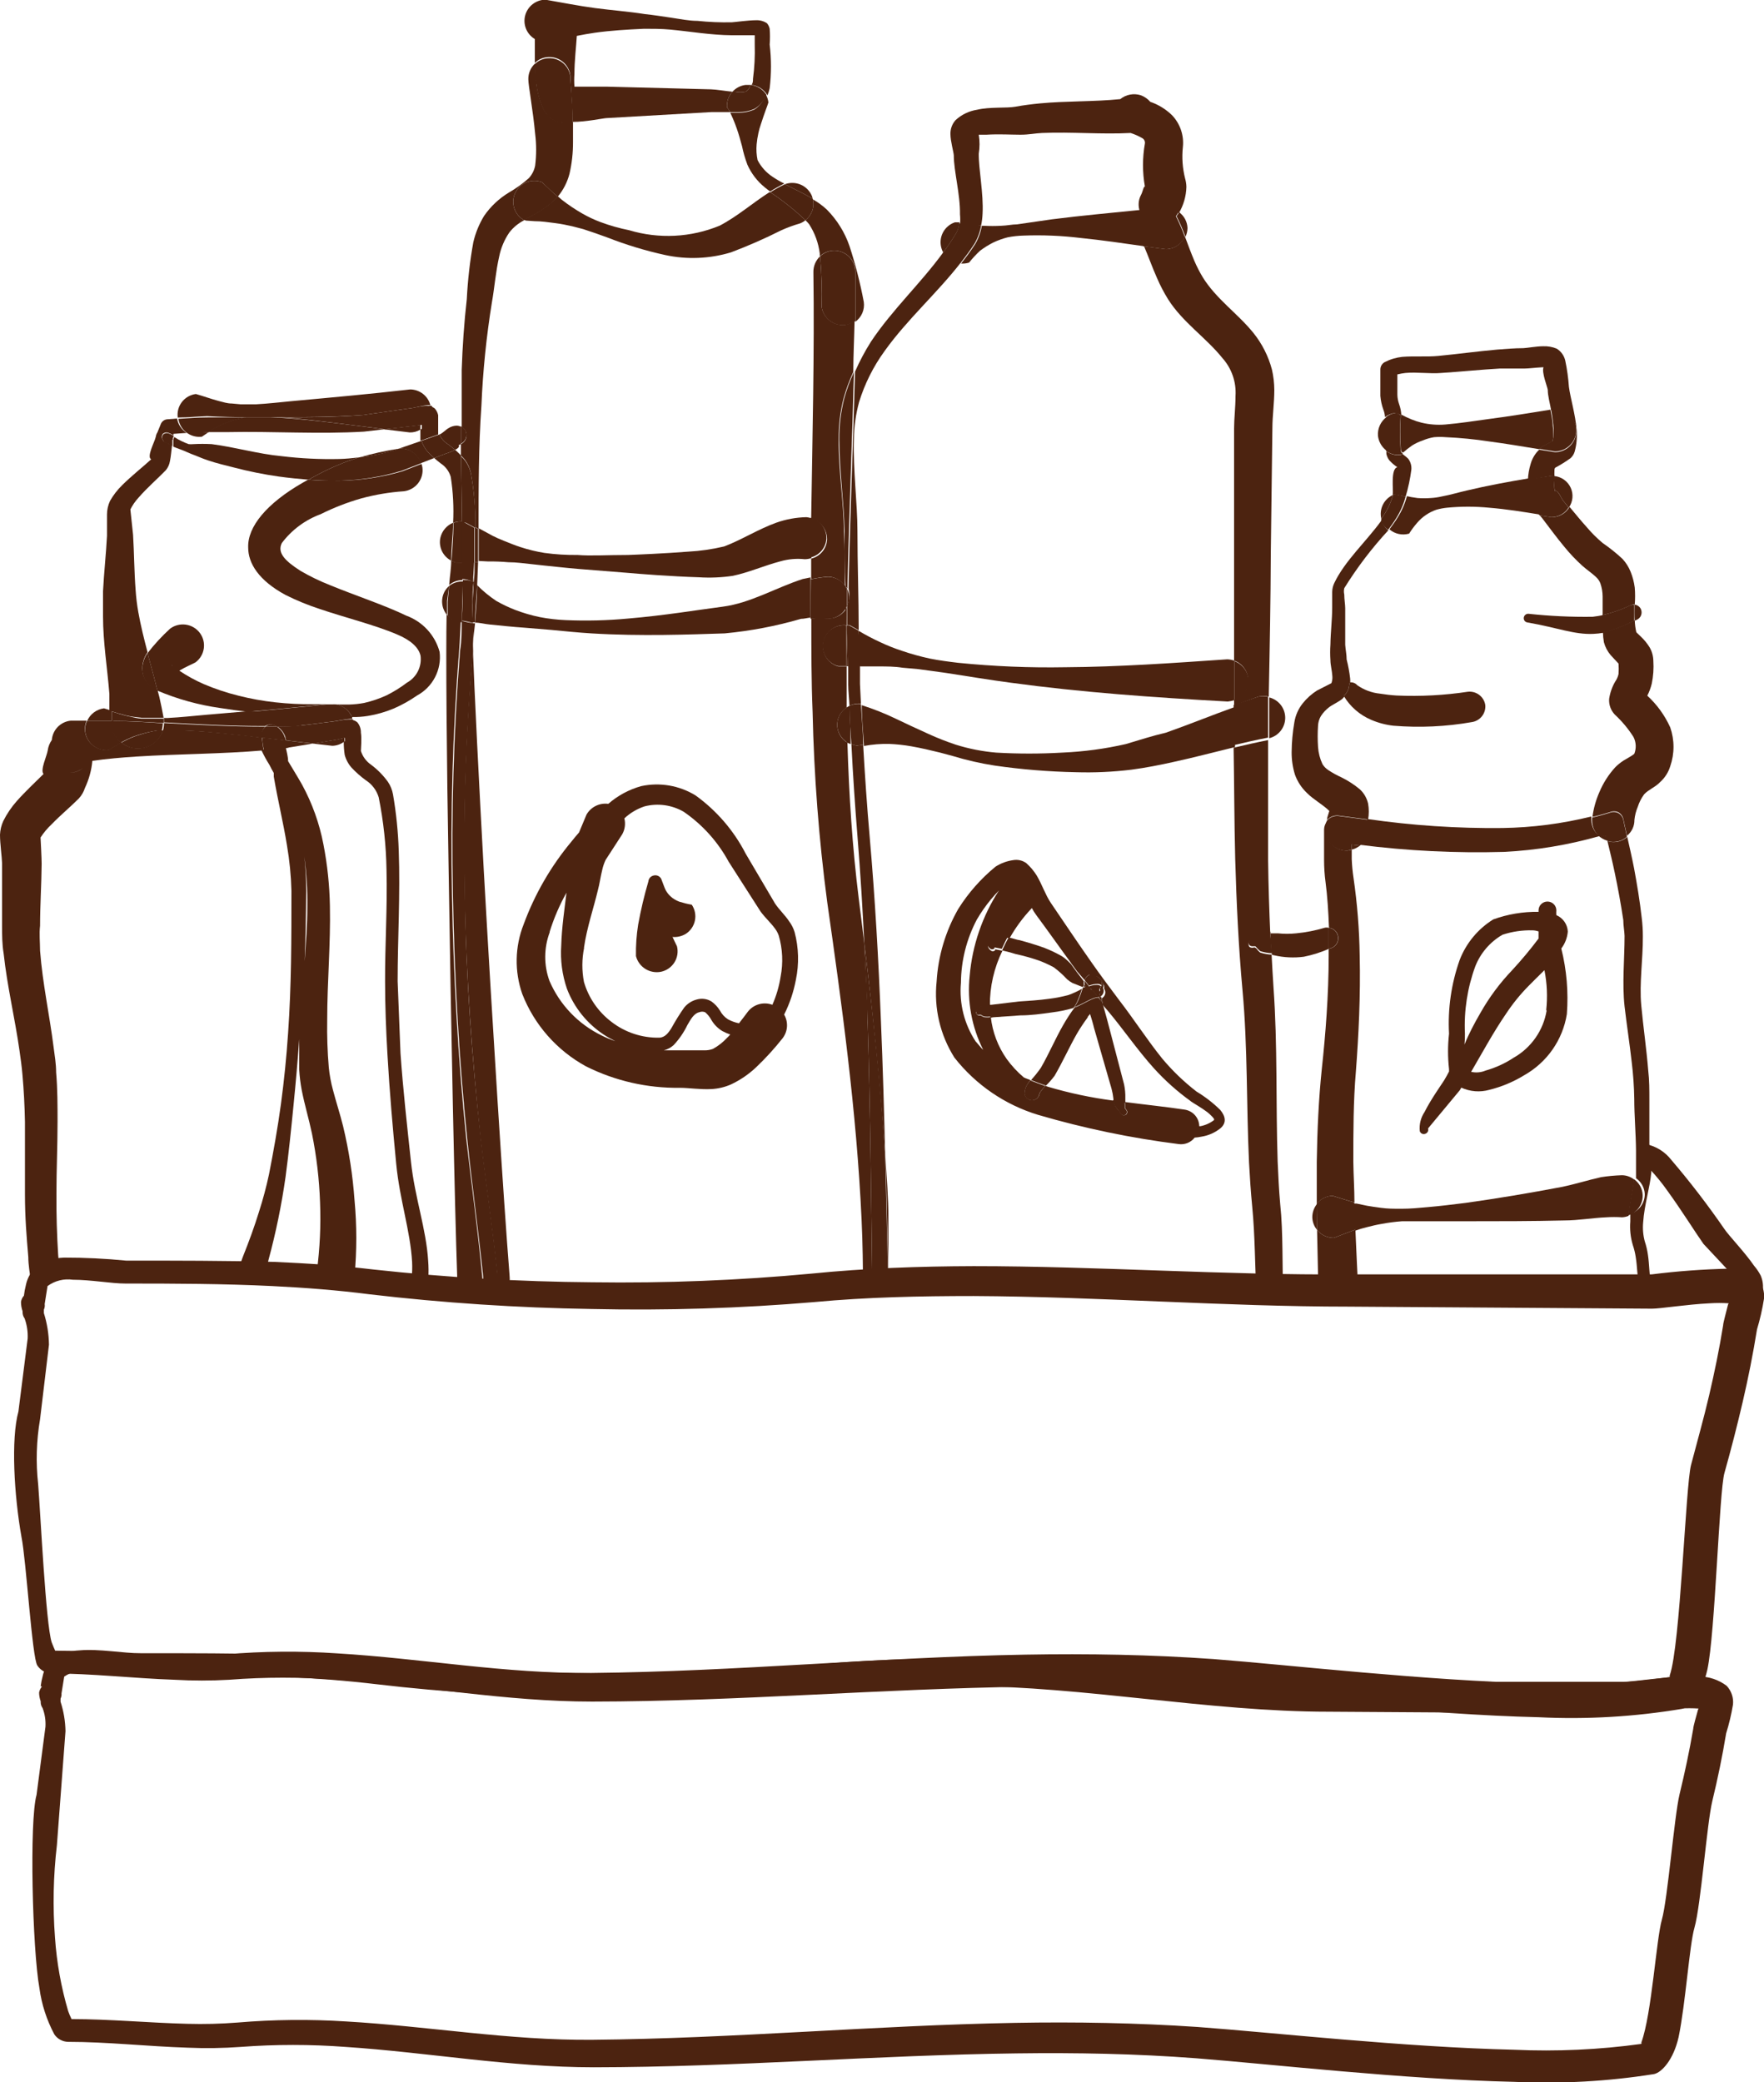 <svg width="222" height="262" viewBox="0 0 222 262" fill="none" xmlns="http://www.w3.org/2000/svg">
<g clip-path="url(#clip0_2005_25556)">
<path fill-rule="evenodd" clip-rule="evenodd" d="M3.001 163.088C3.056 162.613 3.143 162.141 3.261 161.676C3.404 160.989 3.713 160.347 4.161 159.806C5.223 158.836 6.601 158.278 8.043 158.234C10.655 158.23 13.267 158.357 15.866 158.612C22.169 158.612 28.332 158.612 34.515 158.772C38.657 158.951 42.779 159.229 46.96 159.726C56.131 160.728 65.347 161.266 74.573 161.338C83.783 161.467 92.994 161.102 102.165 160.244C108.888 159.567 115.691 159.329 122.534 159.309C138.262 159.309 154.189 160.462 169.696 160.343H207.873C211.086 159.939 214.319 159.7 217.557 159.627C218.874 159.618 220.153 160.061 221.179 160.88C221.483 161.223 221.713 161.624 221.854 162.059C221.995 162.493 222.045 162.952 221.999 163.407C221.794 164.712 221.5 166.001 221.119 167.266C220.619 170.37 220.018 173.393 219.318 176.397C218.618 179.401 217.857 182.365 217.017 185.35C216.357 187.697 215.857 205.522 214.876 210.058C214.196 213.101 212.675 214.812 211.675 215.011C205.728 216.007 199.69 216.36 193.667 216.065C179.34 215.727 162.252 213.678 152.468 212.902C144.704 212.266 136.961 212.126 129.238 212.226C111.009 212.465 92.841 214.076 74.533 214.096C63.648 214.096 53.123 212.107 42.358 211.351C37.856 211.002 33.334 211.002 28.832 211.351C26.547 211.481 24.255 211.481 21.969 211.351C16.827 211.172 11.484 210.555 6.482 210.555C6.127 210.543 5.78 210.446 5.47 210.273C5.16 210.1 4.897 209.856 4.701 209.56C4.041 208.625 3.301 196.331 2.701 193.367C1.78 188.174 1.36 181.092 2.32 177.591L3.481 168.42C3.52 167.561 3.39 166.703 3.101 165.894C2.931 165.662 2.841 165.384 2.841 165.098V164.978C2.709 164.601 2.641 164.204 2.64 163.805C2.688 163.509 2.82 163.233 3.021 163.009L3.001 163.088ZM217.557 163.984C216.758 163.932 215.956 163.932 215.156 163.984C212.255 164.123 208.973 164.66 207.913 164.66L169.716 164.402C154.189 164.402 138.262 163.148 122.534 163.069C115.811 163.069 109.108 163.208 102.525 163.825C93.21 164.616 83.859 164.908 74.513 164.7C65.15 164.557 55.8 163.939 46.5 162.85C42.498 162.333 38.337 162.014 34.275 161.815C28.152 161.517 22.029 161.497 15.786 161.497C14.006 161.497 11.444 161.02 9.163 161.02C8.039 160.857 6.895 161.143 5.982 161.815L5.622 164.083C5.66 164.32 5.625 164.563 5.522 164.78V165.217C5.928 166.505 6.144 167.846 6.162 169.196L5.042 178.566C4.579 181.267 4.498 184.019 4.801 186.742C5.102 190.502 5.762 204.308 6.502 206.636C6.642 207.014 6.822 207.412 6.942 207.69C11.825 207.69 16.947 208.207 21.949 208.327C24.105 208.398 26.263 208.338 28.412 208.148C33.071 207.753 37.753 207.713 42.418 208.028C53.103 208.665 63.548 210.595 74.433 210.495C92.701 210.316 110.849 208.506 129.077 208.188C136.941 208.048 144.804 208.188 152.708 208.745C162.432 209.5 179.42 211.47 193.686 211.808C199.182 212.073 204.69 211.807 210.134 211.012V210.813C211.475 207.014 212.135 186.941 212.815 184.335C213.495 181.729 214.416 178.486 215.096 175.562C215.776 172.637 216.377 169.753 216.857 166.749C216.857 166.451 217.257 165.038 217.477 164.123L217.557 163.984Z" fill="#4C2310"/>
<path fill-rule="evenodd" clip-rule="evenodd" d="M5.12 212.166C5.176 211.723 5.263 211.284 5.38 210.853C5.518 210.21 5.822 209.614 6.261 209.123C7.306 208.214 8.635 207.694 10.023 207.65C12.484 207.432 15.585 208.028 17.646 208.008C23.769 208.008 29.771 208.009 35.774 208.168C39.776 208.327 43.778 208.585 47.779 209.043C55.883 209.958 65.248 210.455 74.612 210.555C83.574 210.679 92.537 210.34 101.464 209.54C107.987 208.904 114.61 208.665 121.273 208.665C136.559 208.665 152.027 211.729 167.113 211.609H204.37C205.731 211.609 210.713 210.754 213.794 210.933C215.059 210.936 216.288 211.348 217.296 212.107C217.592 212.421 217.817 212.795 217.955 213.204C218.093 213.612 218.141 214.045 218.096 214.474C217.894 215.699 217.607 216.909 217.236 218.095C216.756 220.999 216.175 223.804 215.495 226.609C214.815 229.414 214.054 239.719 213.254 242.524C212.614 244.712 212.134 252.073 211.253 256.31C210.613 259.155 209.132 260.767 208.152 260.965C202.338 261.887 196.445 262.213 190.564 261.94C176.557 261.622 160.01 259.712 150.546 258.976C142.982 258.399 135.459 258.26 127.936 258.359C110.208 258.578 92.54 260.09 74.752 260.11C64.167 260.11 53.922 258.24 43.458 257.544C39.082 257.215 34.688 257.215 30.312 257.544C28.088 257.707 25.856 257.74 23.629 257.643C18.626 257.484 13.444 256.907 8.562 256.907C8.221 256.899 7.887 256.81 7.587 256.647C7.288 256.484 7.032 256.253 6.841 255.972C5.872 254.155 5.235 252.182 4.96 250.143C4.08 245.289 3.68 229.096 4.6 225.833L5.721 217.259C5.767 216.46 5.645 215.66 5.36 214.912C5.201 214.691 5.117 214.427 5.12 214.156V214.056C4.99 213.706 4.923 213.335 4.92 212.962C4.969 212.682 5.094 212.421 5.28 212.206L5.12 212.166ZM213.774 214.971C212.988 214.92 212.199 214.92 211.413 214.971C208.612 215.13 205.411 215.608 204.37 215.608L167.233 215.369C152.147 215.369 136.66 212.206 121.353 212.126C114.81 212.126 108.307 212.266 101.884 212.843C92.834 213.589 83.751 213.868 74.672 213.678C65.187 213.499 55.723 212.902 47.519 211.927C43.518 211.45 39.516 211.152 35.634 210.973C29.631 210.694 23.729 210.674 17.626 210.674C15.885 210.674 13.384 210.217 11.183 210.217C10.093 210.074 8.989 210.336 8.082 210.953L7.741 213.061C7.762 213.287 7.72 213.514 7.621 213.718V214.116C8.01 215.312 8.219 216.559 8.242 217.816L7.161 232.159C6.707 236.022 6.627 239.919 6.921 243.797C7.137 246.931 7.694 250.033 8.582 253.048C8.704 253.387 8.844 253.719 9.002 254.043C13.744 254.043 18.747 254.52 23.589 254.639C25.691 254.697 27.795 254.644 29.892 254.48C34.43 254.096 38.992 254.05 43.538 254.341C53.922 254.938 64.087 256.748 74.592 256.649C92.38 256.489 110.028 254.838 127.736 254.52C135.379 254.381 143.042 254.52 150.726 255.037C160.17 255.733 176.738 257.584 190.564 257.902C195.911 258.143 201.269 257.897 206.571 257.166V256.967C207.872 253.406 208.432 244.036 209.152 241.51C209.873 238.983 210.713 228.479 211.373 225.754C212.034 223.028 212.614 220.323 213.094 217.518C213.094 217.219 213.474 215.926 213.714 215.051L213.774 214.971Z" fill="#4C2310"/>
<path d="M35.976 93.162C35.976 93.441 36.136 93.759 36.196 94.077L39.376 93.56L35.976 93.162Z" fill="#4C2310"/>
<path d="M7.543 160.482C7.543 159.627 7.383 158.772 7.323 157.936C7.163 155.39 7.083 152.843 7.103 150.177C7.103 147.174 7.243 144.209 7.243 141.106C7.243 139.117 7.243 136.968 7.063 134.919C7.063 133.865 6.883 132.79 6.743 131.736C6.243 127.757 5.362 123.779 5.042 119.621C5.042 118.586 4.922 117.532 5.042 116.478C5.042 113.872 5.222 111.246 5.242 108.679C5.242 107.983 5.122 105.775 5.102 105.377C5.5 104.766 5.97 104.205 6.503 103.706C7.643 102.532 9.004 101.398 9.904 100.483C10.261 100.102 10.528 99.647 10.685 99.15C11.196 98.073 11.515 96.915 11.625 95.728C13.466 95.47 15.307 95.311 17.168 95.191C22.53 94.853 27.873 94.873 33.175 94.415C33.175 94.415 33.015 93.401 32.955 92.804C31.934 92.685 30.954 92.545 29.893 92.446C27.252 92.167 24.631 91.909 21.89 91.869H20.489C20.329 92.382 20.043 92.849 19.658 93.226C19.273 93.603 18.8 93.88 18.281 94.031C17.762 94.183 17.214 94.205 16.684 94.095C16.155 93.985 15.661 93.746 15.247 93.401L13.686 94.336C12.983 94.42 12.276 94.225 11.717 93.793C11.159 93.361 10.795 92.726 10.705 92.028C10.648 91.568 10.717 91.1 10.905 90.675H8.904C8.284 90.739 7.706 91.016 7.271 91.46C6.836 91.903 6.571 92.485 6.523 93.103C6.245 93.499 6.066 93.956 6.003 94.435C5.903 95.092 5.022 96.942 5.482 97.38C4.462 98.394 3.161 99.608 2.121 100.781C1.446 101.539 0.875 102.382 0.42 103.288C0.169 103.832 0.026 104.42 0 105.019C0 106.173 0.24 107.804 0.26 108.62C0.26 111.186 0.26 113.832 0.26 116.438C0.26 117.631 0.26 118.805 0.46 119.979C0.9 124.077 1.881 128.135 2.461 132.233C2.601 133.208 2.741 134.223 2.821 135.178C3.001 137.167 3.101 139.156 3.141 141.146C3.141 144.17 3.141 147.213 3.141 150.217C3.141 153.221 3.342 155.569 3.562 158.175C3.562 159.169 3.762 160.164 3.862 161.159C5.01 160.621 6.278 160.388 7.543 160.482ZM10.465 96.604C9.997 97.017 9.389 97.237 8.764 97.221C9.387 97.226 9.991 97.007 10.465 96.604Z" fill="#4C2310"/>
<path d="M50.043 123.46C50.043 118.188 50.383 112.519 50.183 107.068C50.107 104.687 49.867 102.314 49.462 99.966C49.362 99.397 49.144 98.855 48.822 98.374C48.224 97.547 47.502 96.815 46.681 96.206C46.084 95.788 45.641 95.187 45.42 94.495C45.42 94.157 45.541 92.943 45.42 92.188C45.432 91.718 45.276 91.26 44.98 90.894C44.781 90.714 44.528 90.603 44.26 90.576C44.337 90.787 44.384 91.008 44.4 91.233C44.398 91.653 44.293 92.066 44.095 92.437C43.896 92.808 43.609 93.125 43.26 93.361C43.26 93.9 43.3 94.439 43.38 94.972C43.537 95.569 43.831 96.12 44.24 96.584C44.788 97.17 45.391 97.703 46.041 98.175C46.822 98.675 47.397 99.438 47.661 100.324C48.265 103.332 48.593 106.388 48.642 109.455C48.762 114.15 48.442 118.964 48.462 123.48C48.462 126.544 48.582 129.627 48.762 132.691C49.022 137.286 49.422 141.882 49.863 146.437C50.303 150.993 51.643 154.872 51.864 158.792C51.925 160.13 51.79 161.47 51.463 162.77L53.624 162.949C53.911 161.529 53.998 160.076 53.884 158.632C53.644 154.654 52.204 150.675 51.723 146.199C51.243 141.723 50.723 137.107 50.403 132.532" fill="#4C2310"/>
<path d="M58.185 72.99V70.782H57.445C57.212 70.735 56.988 70.648 56.785 70.523C56.785 71.538 56.605 72.513 56.525 73.607C56.986 73.21 57.576 72.991 58.185 72.99Z" fill="#4C2310"/>
<path d="M45.801 54.31L48.382 54.011C45.721 53.673 43.099 53.315 40.378 53.017C38.277 52.778 36.176 52.579 34.055 52.499H30.994C29.647 52.69 28.345 53.121 27.152 53.773C26.804 53.946 26.47 54.146 26.152 54.37H28.553C34.295 54.25 40.078 54.648 45.801 54.31Z" fill="#4C2310"/>
<path d="M17.828 90.317C18.228 90.317 18.608 90.317 18.988 90.317H20.589C20.429 89.422 20.249 88.547 20.049 87.671L19.809 86.776C19.128 86.528 18.565 86.034 18.232 85.394C17.898 84.753 17.819 84.011 18.008 83.315C18.108 82.864 18.298 82.437 18.568 82.061C18.128 80.39 17.708 78.719 17.408 77.028C17.243 76.107 17.129 75.177 17.068 74.243C16.888 71.936 16.887 69.588 16.747 67.3L16.407 64.097C16.674 63.571 17.01 63.082 17.408 62.645C18.488 61.392 19.949 60.119 20.869 59.164C21.143 58.832 21.323 58.434 21.39 58.01C21.51 57.453 21.57 56.657 21.65 56.021C21.433 55.949 21.23 55.842 21.049 55.702C20.929 55.714 20.809 55.684 20.707 55.619C20.606 55.554 20.529 55.458 20.489 55.344C20.411 55.234 20.369 55.102 20.369 54.966C20.369 54.831 20.411 54.699 20.489 54.588C20.588 54.501 20.711 54.443 20.842 54.422C20.973 54.401 21.107 54.417 21.229 54.469C21.439 54.548 21.64 54.648 21.83 54.767V54.588L23.491 54.469C23.172 54.27 22.901 54.005 22.694 53.693C22.486 53.38 22.349 53.028 22.29 52.659L21.029 52.758C20.851 52.777 20.682 52.844 20.541 52.953C20.399 53.062 20.291 53.208 20.229 53.375L19.809 54.409C19.703 54.572 19.635 54.755 19.609 54.946C19.469 55.603 18.408 57.493 19.029 57.791C18.028 58.706 16.547 59.88 15.387 61.034C14.782 61.622 14.264 62.292 13.846 63.023C13.597 63.56 13.467 64.143 13.466 64.734C13.466 65.669 13.466 66.723 13.466 67.42C13.346 69.707 13.086 72.055 12.966 74.382C12.966 75.457 12.966 76.491 12.966 77.546C12.966 80.808 13.506 84.031 13.766 87.314C13.766 88.01 13.766 88.706 13.766 89.422C14.426 89.621 15.067 89.82 15.767 89.999C16.467 90.178 17.228 90.238 17.828 90.317Z" fill="#4C2310"/>
<path d="M64.129 161.258C64.16 161.001 64.16 160.74 64.129 160.482C63.369 150.933 61.968 128.871 60.888 109.594C60.247 97.857 59.707 87.174 59.487 81.007C59.487 81.325 59.487 81.624 59.487 81.942C58.598 92.129 58.258 102.356 58.467 112.579C58.667 122.963 59.427 133.347 60.467 143.175C61.128 148.924 61.988 154.674 62.588 160.423C62.588 160.801 62.588 161.159 62.688 161.517C63.136 161.302 63.634 161.213 64.129 161.258Z" fill="#4C2310"/>
<path d="M60.687 160.622C60.147 154.853 59.347 149.103 58.686 143.354C57.666 133.407 57.066 123.042 56.885 112.598C56.668 102.318 56.968 92.033 57.786 81.783C57.886 80.57 57.926 79.336 57.986 78.123L56.986 77.944C56.696 77.77 56.433 77.555 56.205 77.307C56.105 82.161 56.205 95.211 56.465 109.754C56.765 129.11 57.206 151.252 57.546 160.86C57.579 161.352 57.722 161.831 57.964 162.261C58.206 162.691 58.542 163.062 58.946 163.347L60.847 163.447C60.827 162.512 60.767 161.557 60.687 160.622Z" fill="#4C2310"/>
<path d="M52.904 54.051C52.904 54.568 52.904 55.066 52.904 55.225C52.904 55.384 52.904 55.364 52.904 55.464L55.144 54.668C55.144 54.31 55.144 52.858 55.144 52.241C55.078 51.921 54.926 51.625 54.704 51.385C54.521 51.247 54.309 51.151 54.084 51.107C54.289 51.671 54.273 52.291 54.04 52.844C53.806 53.397 53.372 53.842 52.824 54.091L52.904 54.051Z" fill="#4C2310"/>
<path d="M56.725 59.999C57.025 61.914 57.125 63.854 57.025 65.788C57.381 65.651 57.763 65.59 58.145 65.609L58.025 57.314C57.785 57.075 57.565 56.836 57.285 56.598C56.906 56.791 56.511 56.95 56.105 57.075L54.645 57.632C54.904 57.871 55.185 58.09 55.465 58.308C56.076 58.703 56.523 59.303 56.725 59.999Z" fill="#4C2310"/>
<path d="M17.708 92.406C17.146 92.57 16.598 92.776 16.067 93.023L15.267 93.441C15.681 93.786 16.175 94.025 16.704 94.135C17.234 94.244 17.782 94.223 18.301 94.071C18.82 93.919 19.293 93.643 19.678 93.266C20.063 92.888 20.349 92.422 20.509 91.909H19.789C19.084 92.025 18.389 92.191 17.708 92.406Z" fill="#4C2310"/>
<path d="M207.093 145.343C207.094 145.15 207.138 144.959 207.221 144.783C207.304 144.608 207.424 144.453 207.574 144.329C207.574 142.339 207.574 140.35 207.574 138.361C207.574 137.127 207.574 135.934 207.434 134.74C207.214 131.995 206.813 129.289 206.553 126.504C206.293 123.719 206.773 120.715 206.753 117.83C206.757 117.052 206.71 116.275 206.613 115.503C206.373 113.374 206.033 111.325 205.653 109.276C205.393 107.943 205.093 106.63 204.792 105.297C204.325 105.715 203.72 105.948 203.092 105.954C202.818 105.958 202.547 105.91 202.291 105.815C202.611 107.128 202.931 108.441 203.212 109.793C203.632 111.783 203.992 113.772 204.292 115.761C204.292 116.438 204.432 117.134 204.452 117.751C204.452 120.695 204.132 123.719 204.452 126.623C204.732 129.011 205.092 131.318 205.353 133.646C205.541 135.178 205.648 136.718 205.673 138.261C205.673 140.39 205.873 142.598 205.893 144.747C205.893 145.662 205.893 146.577 205.893 147.472C205.893 147.711 205.893 147.989 205.893 148.248C206.219 148.472 206.488 148.769 206.678 149.114C206.869 149.459 206.977 149.844 206.993 150.237C206.998 150.791 206.823 151.331 206.495 151.779C206.167 152.227 205.704 152.558 205.173 152.724C205.173 153.042 205.173 153.361 205.173 153.679C205.093 154.685 205.201 155.696 205.493 156.663C205.655 157.142 205.776 157.635 205.853 158.135C206.053 159.349 206.033 160.522 206.293 161.955C206.353 162.31 206.454 162.657 206.593 162.989L206.733 163.268H208.394C208.097 162.783 207.887 162.252 207.774 161.696C207.554 160.283 207.574 159.11 207.394 157.896C207.313 157.315 207.179 156.742 206.993 156.185C206.783 155.401 206.715 154.586 206.793 153.778C206.933 151.65 207.654 149.362 207.814 147.532C207.814 147.054 207.814 146.577 207.814 146.099C207.483 145.951 207.224 145.68 207.093 145.343Z" fill="#4C2310"/>
<path d="M168.356 117.631C168.412 117.796 168.435 117.97 168.423 118.143C168.411 118.317 168.365 118.486 168.287 118.642C168.209 118.797 168.1 118.935 167.968 119.049C167.835 119.162 167.682 119.249 167.515 119.302L167.215 119.402C167.215 119.7 167.215 119.979 167.215 120.277C167.215 125.151 166.815 130.224 166.355 134.442C165.955 138.281 165.775 142.22 165.715 146.179C165.715 147.929 165.715 149.7 165.715 151.471C165.954 151.167 166.256 150.918 166.602 150.743C166.948 150.568 167.328 150.47 167.716 150.456C168.676 150.754 169.516 151.033 170.457 151.292C170.457 149.581 170.337 147.87 170.317 146.179C170.317 142.359 170.317 138.56 170.637 134.839C170.977 130.403 171.237 125.251 171.117 120.238C171.072 116.955 170.811 113.679 170.337 110.43C170.222 109.659 170.148 108.882 170.117 108.102C170.117 107.705 170.117 107.307 170.117 106.909C169.928 106.967 169.733 107.007 169.536 107.028C169.186 107.033 168.838 106.969 168.513 106.84C168.188 106.71 167.892 106.518 167.643 106.273C167.393 106.029 167.195 105.738 167.06 105.416C166.925 105.095 166.855 104.75 166.855 104.402C166.881 104.04 166.934 103.681 167.015 103.328C166.783 103.617 166.649 103.973 166.635 104.342C166.635 105.616 166.635 106.909 166.635 108.182C166.634 109.107 166.694 110.03 166.815 110.947C167.055 112.758 167.175 114.727 167.255 116.736C167.506 116.763 167.744 116.862 167.939 117.021C168.135 117.18 168.28 117.392 168.356 117.631Z" fill="#4C2310"/>
<path d="M170.977 163.248C170.837 160.403 170.697 157.558 170.577 154.713C169.636 155.052 168.816 155.39 167.876 155.748C167.469 155.754 167.067 155.668 166.699 155.495C166.331 155.323 166.008 155.069 165.755 154.753L165.935 163.208H170.157L170.977 163.248Z" fill="#4C2310"/>
<path d="M189.285 107.187C193.351 106.983 197.379 106.316 201.291 105.198C200.983 104.962 200.732 104.661 200.555 104.317C200.379 103.973 200.282 103.595 200.27 103.209C200.261 103.05 200.261 102.89 200.27 102.731C196.61 103.639 192.857 104.126 189.085 104.183C183.395 104.244 177.709 103.865 172.078 103.049C172.039 103.466 172.039 103.886 172.078 104.303C172.073 104.686 171.982 105.063 171.812 105.407C171.643 105.751 171.399 106.053 171.097 106.292C177.127 107.059 183.209 107.358 189.285 107.187Z" fill="#4C2310"/>
<path d="M33.915 96.246C34.075 96.577 34.255 96.915 34.456 97.26C34.464 97.413 34.464 97.565 34.456 97.718C34.976 100.762 35.656 103.507 36.116 106.372C36.44 108.259 36.628 110.167 36.677 112.081C36.677 118.049 36.676 124.017 36.256 129.985C36.056 132.97 35.756 135.954 35.356 138.918C34.956 141.882 34.416 144.886 33.855 147.751C33.515 149.342 33.094 150.916 32.595 152.465C32.014 154.355 31.334 156.205 30.594 158.055C30.234 159.05 29.854 160.045 29.473 161L33.155 161.139C33.375 160.264 33.575 159.388 33.795 158.513C34.722 155.085 35.437 151.604 35.936 148.089C36.336 145.105 36.637 142.121 36.937 139.097C37.237 136.073 37.457 133.546 37.657 130.761C37.657 132.087 37.657 133.361 37.657 134.581C37.705 135.456 37.812 136.326 37.977 137.187C38.337 139.017 38.877 140.808 39.258 142.618C39.837 145.476 40.178 148.377 40.278 151.292C40.392 154.182 40.258 157.077 39.878 159.945C39.794 160.483 39.674 161.015 39.518 161.537L44.4 162.014C44.501 161.521 44.575 161.023 44.62 160.522C44.912 157.366 44.912 154.189 44.62 151.033C44.396 147.889 43.914 144.769 43.179 141.703C42.799 140.171 42.299 138.659 41.899 137.127C41.647 136.202 41.473 135.257 41.379 134.302C41.21 132.318 41.144 130.326 41.179 128.334C41.179 123.56 41.619 118.745 41.519 113.991C41.473 111.379 41.199 108.777 40.698 106.212C40.197 103.597 39.293 101.074 38.017 98.732C37.457 97.738 36.837 96.743 36.256 95.768C36.256 95.211 36.076 94.594 35.956 93.998L35.296 94.117C34.496 94.217 33.675 94.256 32.875 94.336C33.178 94.995 33.526 95.633 33.915 96.246ZM38.678 114.15C38.678 116.398 38.497 118.666 38.337 120.954C38.457 118.009 38.517 114.986 38.537 112.141C38.541 110.679 38.46 109.217 38.297 107.764C38.58 109.861 38.707 111.975 38.678 114.09V114.15Z" fill="#4C2310"/>
<path d="M36.295 94.077C36.295 93.759 36.155 93.441 36.075 93.162L32.995 92.804C32.995 93.401 33.195 94.316 33.215 94.415C34.015 94.415 34.835 94.296 35.635 94.197L36.295 94.077Z" fill="#4C2310"/>
<path d="M27.712 89.084C28.813 89.263 29.994 89.422 31.214 89.561C34.475 89.263 37.737 88.965 41.038 88.606H39.358C37.787 88.621 36.217 88.542 34.656 88.368C33.09 88.199 31.539 87.92 30.014 87.532C28.508 87.162 27.036 86.67 25.611 86.06C24.549 85.595 23.532 85.035 22.57 84.389L22.73 84.29C23.33 83.931 24.011 83.653 24.611 83.335C24.891 83.126 25.127 82.864 25.305 82.564C25.483 82.265 25.6 81.933 25.649 81.589C25.698 81.244 25.679 80.894 25.592 80.556C25.505 80.219 25.352 79.903 25.141 79.625C24.931 79.346 24.668 79.112 24.366 78.935C24.065 78.758 23.732 78.641 23.385 78.593C23.039 78.543 22.686 78.563 22.347 78.65C22.008 78.736 21.689 78.888 21.41 79.097C20.374 80.041 19.423 81.072 18.568 82.181C18.988 83.752 19.429 85.324 19.809 86.896C22.336 87.966 24.993 88.702 27.712 89.084ZM21.71 83.812C21.663 83.768 21.629 83.713 21.61 83.653L21.71 83.812Z" fill="#4C2310"/>
<path d="M42.779 60.477C41.479 60.477 40.178 60.477 38.778 60.358L38.097 60.736C33.555 63.342 31.134 66.286 31.234 68.892C31.234 70.881 32.555 73.03 35.936 74.86C37.331 75.556 38.776 76.148 40.258 76.63C43.42 77.705 47.141 78.62 49.943 79.814C51.663 80.53 52.684 81.445 52.924 82.499C53.014 83.172 52.898 83.857 52.591 84.464C52.284 85.07 51.8 85.571 51.203 85.901C50.402 86.51 49.544 87.043 48.642 87.492C47.737 87.907 46.792 88.227 45.821 88.447C45.207 88.562 44.584 88.628 43.96 88.646H42.299C42.738 88.721 43.152 88.904 43.501 89.178C43.851 89.453 44.126 89.81 44.3 90.218C44.97 90.232 45.64 90.185 46.301 90.079C47.421 89.895 48.516 89.581 49.562 89.144C50.588 88.697 51.566 88.15 52.484 87.512C53.457 86.986 54.248 86.181 54.754 85.202C55.261 84.223 55.46 83.115 55.325 82.022C55.044 80.986 54.518 80.032 53.791 79.239C53.063 78.447 52.155 77.839 51.143 77.466C48.382 76.133 44.68 74.92 41.539 73.627C40.261 73.125 39.023 72.527 37.837 71.836C35.836 70.563 34.856 69.528 35.476 68.315C36.72 66.667 38.415 65.41 40.358 64.694C42 63.874 43.715 63.208 45.481 62.705C47.234 62.231 49.03 61.931 50.843 61.81C51.545 61.72 52.183 61.358 52.618 60.803C53.053 60.248 53.249 59.544 53.164 58.846C53.143 58.682 53.103 58.522 53.044 58.368L50.623 59.303C48.075 60.048 45.436 60.443 42.779 60.477Z" fill="#4C2310"/>
<path d="M50.163 56.458C48.499 56.712 46.854 57.078 45.24 57.553C46.786 57.377 48.313 57.064 49.802 56.617L50.163 56.458Z" fill="#4C2310"/>
<path d="M18.008 83.414C17.819 84.111 17.898 84.852 18.231 85.493C18.565 86.134 19.127 86.627 19.808 86.876C19.428 85.304 18.988 83.733 18.568 82.161C18.298 82.537 18.108 82.963 18.008 83.414Z" fill="#4C2310"/>
<path d="M201.351 105.297C201.607 105.5 201.899 105.655 202.211 105.755C202.211 105.536 202.211 105.317 202.051 105.098L201.351 105.297Z" fill="#4C2310"/>
<path d="M170.077 106.272V106.909C170.472 106.823 170.843 106.646 171.157 106.391L170.077 106.272Z" fill="#4C2310"/>
<path d="M168.556 102.632L172.178 103.109C172.292 102.451 172.292 101.778 172.178 101.12C172.024 100.435 171.669 99.812 171.157 99.329C170.447 98.735 169.668 98.227 168.836 97.817C168.259 97.556 167.704 97.25 167.175 96.902C166.876 96.707 166.623 96.449 166.435 96.146C166.115 95.464 165.925 94.729 165.875 93.978C165.816 93.09 165.816 92.2 165.875 91.312C165.894 90.885 166.017 90.468 166.235 90.099C166.518 89.661 166.877 89.277 167.295 88.965C167.716 88.646 168.456 88.328 168.956 87.91L169.196 87.632C169.028 87.413 168.951 87.138 168.98 86.864C169.01 86.59 169.145 86.338 169.356 86.16C169.518 86.032 169.712 85.949 169.917 85.921C169.937 85.736 169.937 85.549 169.917 85.364C169.824 84.559 169.677 83.762 169.476 82.977C169.476 82.36 169.336 81.743 169.296 81.126C169.296 79.595 169.296 78.023 169.296 76.531C169.296 76.054 169.176 75.417 169.176 74.8C169.113 74.539 169.113 74.266 169.176 74.005C170.787 71.408 172.643 68.97 174.719 66.724C174.366 66.442 174.097 66.07 173.938 65.649C173.929 65.543 173.929 65.437 173.938 65.331L173.798 65.57C171.917 68.156 169.236 70.583 167.916 73.368C167.75 73.717 167.662 74.097 167.656 74.482C167.656 75.178 167.656 75.974 167.656 76.471C167.656 77.963 167.455 79.535 167.435 81.087C167.389 81.749 167.389 82.414 167.435 83.076C167.435 83.693 167.636 84.369 167.676 85.066C167.705 85.369 167.664 85.675 167.556 85.961L165.755 86.876C165.069 87.31 164.46 87.854 163.954 88.487C163.396 89.184 163.03 90.014 162.893 90.894C162.678 92.13 162.564 93.381 162.553 94.634C162.546 95.598 162.688 96.558 162.973 97.479C163.289 98.347 163.803 99.13 164.474 99.767C165.315 100.622 166.475 101.219 167.295 102.035L167.035 102.87C167.035 103.01 167.035 103.169 166.935 103.308C166.997 103.207 167.071 103.113 167.155 103.029C167.344 102.863 167.568 102.741 167.81 102.672C168.053 102.603 168.307 102.589 168.556 102.632Z" fill="#4C2310"/>
<path d="M201.851 80.808C202.012 81.409 202.306 81.966 202.711 82.439L203.692 83.494C203.725 83.931 203.725 84.37 203.692 84.807C203.617 85.15 203.474 85.474 203.272 85.762C202.883 86.43 202.625 87.166 202.511 87.93C202.485 88.293 202.535 88.658 202.659 89.001C202.784 89.343 202.978 89.656 203.232 89.919C204.13 90.751 204.917 91.693 205.573 92.725C205.74 93.052 205.836 93.411 205.854 93.778C205.871 94.145 205.809 94.512 205.673 94.853C205.525 94.967 205.371 95.074 205.212 95.171L204.332 95.689C203.957 95.93 203.608 96.21 203.292 96.524C202.45 97.444 201.773 98.5 201.291 99.648C200.848 100.648 200.551 101.706 200.41 102.791C201.151 102.612 201.891 102.413 202.591 102.194C202.758 102.121 202.939 102.083 203.122 102.083C203.304 102.083 203.485 102.121 203.652 102.194C203.811 102.281 203.951 102.4 204.061 102.544C204.171 102.688 204.25 102.853 204.292 103.029C204.452 103.746 204.592 104.442 204.752 105.158C205.051 104.919 205.291 104.616 205.454 104.271C205.617 103.927 205.698 103.55 205.693 103.169C205.749 102.601 205.891 102.044 206.113 101.517C206.293 100.954 206.563 100.423 206.913 99.946C207.454 99.349 208.374 99.011 208.914 98.414C209.516 97.88 209.959 97.192 210.195 96.425C210.751 94.834 210.751 93.102 210.195 91.511C209.513 90.006 208.533 88.653 207.313 87.532C207.558 87.051 207.746 86.544 207.874 86.02C208.07 85.079 208.137 84.115 208.074 83.156C208.066 82.562 207.908 81.981 207.614 81.465C207.298 80.952 206.914 80.483 206.473 80.072L205.933 79.555C205.816 79.052 205.749 78.539 205.733 78.023C204.476 78.709 203.129 79.218 201.731 79.535C201.737 79.962 201.778 80.388 201.851 80.808Z" fill="#4C2310"/>
<path d="M176.359 52.241C176.336 51.766 176.241 51.296 176.079 50.848C175.941 50.465 175.867 50.062 175.859 49.655C175.859 48.919 175.859 48.143 175.859 47.486V47.108C176.189 47.028 176.523 46.968 176.86 46.929C178.34 46.79 179.961 47.049 181.342 46.929C183.823 46.77 186.284 46.511 188.745 46.372C189.766 46.372 190.746 46.372 191.846 46.372C192.367 46.372 193.267 46.253 194.087 46.213H194.248C194.007 46.909 194.728 48.62 194.788 49.058C194.788 49.794 195.048 50.689 195.208 51.604H195.688C196.038 51.602 196.384 51.667 196.708 51.798C197.032 51.929 197.327 52.121 197.576 52.365C197.825 52.609 198.023 52.899 198.159 53.219C198.295 53.539 198.367 53.883 198.369 54.23C198.369 54.934 198.09 55.609 197.591 56.108C197.093 56.608 196.416 56.891 195.708 56.896L193.707 56.578C193.19 57.074 192.817 57.699 192.627 58.388C192.431 59.035 192.317 59.703 192.287 60.377L195.228 59.88C195.361 59.871 195.495 59.871 195.628 59.88C195.617 59.661 195.617 59.442 195.628 59.224C195.628 59.084 195.628 58.905 195.768 58.826C196.42 58.476 197.049 58.084 197.649 57.652C197.894 57.433 198.074 57.15 198.169 56.836C198.425 55.918 198.507 54.96 198.409 54.011C198.269 52.181 197.649 50.152 197.449 48.68C197.372 47.57 197.218 46.467 196.989 45.377C196.919 45.067 196.788 44.773 196.602 44.513C196.417 44.253 196.181 44.033 195.908 43.866C195.376 43.647 194.803 43.545 194.228 43.567C193.347 43.567 192.227 43.786 191.706 43.806C190.606 43.806 189.525 43.905 188.425 43.985C185.964 44.204 183.503 44.542 181.022 44.781C179.641 44.92 177.98 44.781 176.48 44.9C175.711 44.982 174.965 45.205 174.279 45.557C174.111 45.645 173.971 45.777 173.873 45.938C173.774 46.099 173.721 46.283 173.718 46.472C173.718 46.73 173.718 47.427 173.718 47.506C173.718 48.202 173.718 49.018 173.718 49.814C173.767 50.405 173.895 50.987 174.098 51.545C174.217 51.843 174.284 52.159 174.298 52.48C174.671 52.196 175.113 52.017 175.579 51.962L176.359 52.241Z" fill="#4C2310"/>
<path d="M195.268 65.072L193.787 64.853L194.047 65.152C194.968 66.346 195.868 67.599 196.849 68.772C197.546 69.632 198.309 70.436 199.13 71.18C199.73 71.717 200.41 72.154 200.95 72.692C201.154 72.895 201.311 73.139 201.411 73.408C201.593 73.94 201.687 74.497 201.691 75.059C201.691 75.815 201.691 76.611 201.691 77.386C202.895 77.118 204.063 76.71 205.172 76.173C205.344 76.083 205.54 76.048 205.733 76.073C205.793 75.359 205.793 74.64 205.733 73.925C205.645 73.243 205.47 72.574 205.212 71.936C204.973 71.342 204.627 70.796 204.192 70.324C203.416 69.6 202.587 68.935 201.711 68.335C200.987 67.731 200.317 67.066 199.71 66.346C198.95 65.51 198.249 64.635 197.529 63.779C197.303 64.176 196.974 64.506 196.576 64.733C196.179 64.961 195.727 65.078 195.268 65.072Z" fill="#4C2310"/>
<path d="M176.899 62.486C177.229 61.38 177.47 60.249 177.619 59.104C177.666 58.606 177.523 58.109 177.219 57.712C176.959 57.453 176.699 57.294 176.479 57.095L176.299 57.254C175.653 57.325 175.005 57.154 174.479 56.777C174.469 56.896 174.469 57.016 174.479 57.135C174.544 57.425 174.674 57.697 174.859 57.93C175.155 58.256 175.491 58.544 175.859 58.786C174.979 58.965 175.379 61.75 175.279 62.128C175.288 62.187 175.288 62.248 175.279 62.307L175.459 62.208L176.899 62.486Z" fill="#4C2310"/>
<path d="M169.496 107.028C169.693 107.007 169.888 106.967 170.077 106.909V106.272L171.157 106.391C171.459 106.153 171.703 105.85 171.872 105.506C172.042 105.162 172.133 104.785 172.138 104.402C172.099 103.985 172.099 103.566 172.138 103.149L168.516 102.671C168.272 102.638 168.024 102.658 167.789 102.73C167.554 102.802 167.338 102.925 167.155 103.089C167.071 103.173 166.997 103.267 166.935 103.368C166.854 103.721 166.801 104.08 166.775 104.442C166.78 104.79 166.855 105.134 166.995 105.453C167.135 105.772 167.338 106.061 167.591 106.302C167.844 106.542 168.143 106.73 168.47 106.855C168.797 106.98 169.146 107.039 169.496 107.028Z" fill="#4C2310"/>
<path d="M203.61 102.273C203.443 102.201 203.263 102.163 203.08 102.163C202.898 102.163 202.717 102.201 202.55 102.273C201.85 102.492 201.11 102.691 200.37 102.87C200.361 103.029 200.361 103.189 200.37 103.348C200.382 103.734 200.479 104.113 200.655 104.457C200.832 104.801 201.083 105.101 201.39 105.337L202.09 105.138C202.09 105.357 202.09 105.576 202.25 105.795C202.506 105.891 202.777 105.938 203.05 105.934C203.678 105.928 204.283 105.695 204.75 105.277C204.59 104.561 204.45 103.865 204.29 103.149C204.249 102.962 204.167 102.787 204.049 102.635C203.932 102.484 203.782 102.36 203.61 102.273Z" fill="#4C2310"/>
<path d="M165.755 154.753C165.755 153.659 165.755 152.565 165.755 151.471C165.358 151.953 165.146 152.559 165.155 153.181C165.173 153.757 165.384 154.31 165.755 154.753Z" fill="#4C2310"/>
<path d="M201.511 148.109C199.81 148.487 198.149 149.024 196.448 149.362C192.447 150.118 188.445 150.794 184.443 151.351C182.842 151.55 181.242 151.749 179.621 151.888C178.54 151.988 177.48 152.087 176.399 152.087C175.319 152.087 174.659 152.087 173.778 151.968C172.898 151.849 172.618 151.809 172.037 151.709L170.717 151.431H170.397C170.397 152.565 170.397 153.719 170.537 154.853L170.837 154.753C171.277 154.594 171.677 154.494 172.138 154.375C172.598 154.256 173.258 154.096 173.858 153.997C174.718 153.834 175.586 153.721 176.459 153.659C177.54 153.659 178.62 153.659 179.701 153.659C181.322 153.659 182.942 153.659 184.583 153.659C188.705 153.659 192.767 153.659 196.869 153.559C198.629 153.559 200.37 153.241 202.131 153.162C202.797 153.118 203.466 153.118 204.132 153.162C204.414 153.152 204.692 153.091 204.952 152.983C205.132 151.411 205.493 149.839 205.673 148.427C205.228 148.063 204.668 147.866 204.092 147.87C203.227 147.898 202.366 147.978 201.511 148.109Z" fill="#4C2310"/>
<path d="M165.755 154.753C166.008 155.069 166.331 155.323 166.699 155.495C167.067 155.668 167.469 155.754 167.876 155.748C168.816 155.39 169.636 155.052 170.577 154.713C170.577 153.579 170.477 152.425 170.437 151.292C169.496 151.033 168.656 150.754 167.695 150.456C167.308 150.47 166.928 150.568 166.582 150.743C166.237 150.918 165.934 151.167 165.695 151.471C165.735 152.565 165.735 153.659 165.755 154.753Z" fill="#4C2310"/>
<path d="M206.732 150.357C206.716 149.963 206.608 149.578 206.418 149.233C206.227 148.888 205.958 148.592 205.632 148.367C205.452 149.78 205.092 151.351 204.912 152.923C205.457 152.753 205.93 152.41 206.259 151.946C206.588 151.482 206.754 150.924 206.732 150.357Z" fill="#4C2310"/>
<path d="M177.34 67.141C177.642 66.657 177.984 66.198 178.36 65.769C179.001 65.022 179.829 64.459 180.762 64.137C181.206 64.011 181.662 63.925 182.122 63.879C183.872 63.71 185.635 63.71 187.385 63.879C189.566 64.058 191.686 64.396 193.847 64.754C193.534 64.404 193.246 64.031 192.987 63.64C192.731 63.266 192.548 62.847 192.447 62.407C192.37 61.666 192.37 60.919 192.447 60.178C189.826 60.616 187.224 61.093 184.623 61.71C183.563 61.949 182.622 62.247 181.442 62.466C180.982 62.573 180.513 62.639 180.041 62.665C179.495 62.705 178.947 62.705 178.401 62.665L177.62 62.546L177.06 62.426C176.806 63.382 176.408 64.294 175.879 65.132C175.579 65.629 175.219 66.107 174.859 66.604C175.195 66.892 175.597 67.092 176.031 67.186C176.464 67.28 176.914 67.264 177.34 67.141Z" fill="#4C2310"/>
<path d="M195.668 61.79C196.108 61.591 196.448 62.685 196.728 63.003C197.008 63.322 197.188 63.58 197.428 63.879C197.686 63.519 197.844 63.099 197.888 62.66C197.931 62.221 197.858 61.778 197.676 61.376C197.494 60.973 197.209 60.625 196.85 60.366C196.491 60.107 196.069 59.947 195.628 59.9C195.62 60.046 195.62 60.192 195.628 60.338C195.587 60.822 195.6 61.309 195.668 61.79Z" fill="#4C2310"/>
<path d="M173.838 65.271C174.509 64.366 175.01 63.349 175.318 62.267C174.759 62.519 174.305 62.956 174.035 63.505C173.765 64.053 173.695 64.677 173.838 65.271Z" fill="#4C2310"/>
<path d="M192.367 60.278C192.29 61.019 192.29 61.765 192.367 62.506C192.468 62.947 192.651 63.365 192.907 63.739C193.166 64.131 193.454 64.503 193.767 64.853L195.248 65.072C195.682 65.069 196.108 64.955 196.486 64.743C196.864 64.531 197.182 64.227 197.409 63.859C197.169 63.56 196.949 63.262 196.709 62.983C196.469 62.705 196.088 61.571 195.648 61.77C195.592 61.281 195.592 60.787 195.648 60.298C195.64 60.152 195.64 60.006 195.648 59.86C195.515 59.851 195.381 59.851 195.248 59.86L192.367 60.278Z" fill="#4C2310"/>
<path d="M174.698 66.664C175.058 66.166 175.418 65.689 175.718 65.192C176.247 64.354 176.644 63.442 176.898 62.486L175.498 62.168L175.318 62.267C175.01 63.349 174.509 64.366 173.838 65.271C173.829 65.377 173.829 65.484 173.838 65.59C174.019 66.02 174.317 66.392 174.698 66.664Z" fill="#4C2310"/>
<path d="M174.518 52.858C174.529 52.725 174.529 52.592 174.518 52.46C174.145 52.731 173.847 53.093 173.655 53.511C173.462 53.928 173.381 54.389 173.418 54.847C173.464 55.222 173.587 55.583 173.78 55.908C173.973 56.233 174.231 56.515 174.538 56.737C174.422 55.447 174.415 54.149 174.518 52.858Z" fill="#4C2310"/>
<path d="M179.041 55.424C179.502 55.227 179.986 55.087 180.481 55.006C180.967 54.966 181.456 54.966 181.942 55.006C183.771 55.087 185.595 55.266 187.404 55.543C189.545 55.822 191.606 56.18 193.707 56.518L194.027 56.259C194.248 56.1 195.048 55.702 195.408 55.523C195.511 54.864 195.511 54.193 195.408 53.534C195.408 52.877 195.228 52.221 195.128 51.545C192.527 51.962 190.006 52.38 187.384 52.718C185.524 52.977 183.723 53.255 181.862 53.415C181.369 53.454 180.874 53.454 180.381 53.415C179.875 53.376 179.374 53.296 178.881 53.176C178.464 53.073 178.057 52.94 177.66 52.778C177.196 52.589 176.742 52.377 176.299 52.141C176.19 53.618 176.19 55.101 176.299 56.578C176.315 56.679 176.356 56.775 176.42 56.856L176.56 56.956C176.924 56.638 177.305 56.339 177.7 56.06C178.12 55.796 178.57 55.582 179.041 55.424Z" fill="#4C2310"/>
<path d="M176.359 57.214L176.539 57.055L176.399 56.956C176.335 56.875 176.294 56.779 176.279 56.677C176.169 55.2 176.169 53.718 176.279 52.241L175.719 51.942C175.253 51.997 174.811 52.176 174.439 52.46C174.449 52.592 174.449 52.725 174.439 52.858C174.329 54.148 174.329 55.446 174.439 56.737C174.991 57.139 175.68 57.311 176.359 57.214Z" fill="#4C2310"/>
<path d="M195.408 55.483C195.048 55.663 194.248 56.06 194.027 56.22L193.707 56.478L195.708 56.797C196.416 56.791 197.093 56.508 197.591 56.009C198.09 55.509 198.369 54.834 198.369 54.131C198.367 53.783 198.295 53.44 198.159 53.12C198.023 52.8 197.825 52.51 197.576 52.266C197.327 52.022 197.032 51.829 196.708 51.699C196.384 51.568 196.038 51.502 195.688 51.505H195.208C195.308 52.141 195.428 52.798 195.488 53.494C195.564 54.157 195.537 54.828 195.408 55.483Z" fill="#4C2310"/>
<path d="M34.075 91.153C34.364 91.178 34.641 91.281 34.876 91.451H35.336C36.216 91.451 37.097 91.451 38.017 91.252C39.398 91.113 40.778 90.914 42.019 90.755C42.219 90.755 43.439 90.477 44.02 90.457C44.119 90.445 44.22 90.445 44.32 90.457C44.32 90.357 44.32 90.238 44.32 90.138H44.1C42.499 90.138 40.658 90.019 39.378 89.999C37.377 89.999 35.376 89.84 33.575 89.701L31.254 89.482L25.912 89.939C24.311 90.079 22.71 90.258 21.109 90.337H20.629V90.576V90.894C24.871 91.113 29.113 91.372 33.355 91.352C33.574 91.225 33.822 91.156 34.075 91.153Z" fill="#4C2310"/>
<path d="M41.799 88.547H41.039H42.299C42.132 88.536 41.965 88.536 41.799 88.547Z" fill="#4C2310"/>
<path d="M14.065 90.715C14.065 90.278 14.065 89.84 14.065 89.422L13.085 89.124C12.623 89.183 12.185 89.361 11.813 89.64C11.441 89.919 11.149 90.29 10.965 90.715H14.065Z" fill="#4C2310"/>
<path d="M42.458 93.043L39.378 93.56L41.818 93.838C42.369 93.827 42.903 93.639 43.338 93.302C43.338 93.142 43.338 92.983 43.338 92.844L42.458 93.043Z" fill="#4C2310"/>
<path d="M42.099 90.755C40.778 90.914 39.398 91.113 38.097 91.252C37.177 91.352 36.296 91.412 35.416 91.451H34.956C35.409 91.767 35.746 92.221 35.916 92.744C35.916 92.864 35.916 93.023 36.056 93.162L39.458 93.56L42.539 93.043L43.4 92.844C43.4 92.983 43.4 93.142 43.4 93.302C43.749 93.066 44.036 92.748 44.235 92.377C44.433 92.007 44.538 91.593 44.54 91.173C44.525 90.949 44.477 90.728 44.4 90.516C44.3 90.505 44.2 90.505 44.1 90.516C43.52 90.477 42.299 90.735 42.099 90.755Z" fill="#4C2310"/>
<path d="M33.375 91.431C29.133 91.431 24.891 91.193 20.649 90.974C20.643 91.29 20.596 91.605 20.509 91.909H21.91C24.571 91.909 27.192 92.207 29.913 92.486C30.954 92.585 31.915 92.725 32.975 92.844V92.546C32.949 92.342 32.972 92.135 33.042 91.941C33.111 91.748 33.225 91.573 33.375 91.431Z" fill="#4C2310"/>
<path d="M10.725 92.068C10.815 92.766 11.179 93.4 11.737 93.833C12.296 94.265 13.004 94.46 13.706 94.376L15.267 93.441C14.928 93.164 14.649 92.823 14.446 92.436C14.244 92.05 14.121 91.627 14.086 91.193C14.086 91.034 14.086 90.874 14.086 90.715H10.945C10.751 91.138 10.675 91.606 10.725 92.068Z" fill="#4C2310"/>
<path d="M14.287 90.715C16.387 90.715 18.488 90.855 20.589 90.974V90.656V90.417H18.988C18.608 90.417 18.228 90.417 17.828 90.417C17.428 90.417 16.668 90.238 16.067 90.099C15.467 89.959 14.687 89.721 14.066 89.522C14.066 89.939 14.066 90.377 14.066 90.815L14.287 90.715Z" fill="#4C2310"/>
<path d="M14.287 90.715H14.006C14.006 90.874 14.006 91.034 14.006 91.193C14.041 91.627 14.164 92.05 14.367 92.436C14.569 92.823 14.848 93.164 15.187 93.441L15.987 93.023C16.518 92.776 17.066 92.57 17.628 92.406C18.284 92.208 18.952 92.055 19.629 91.949H20.349C20.436 91.644 20.483 91.33 20.489 91.014C18.548 90.855 16.448 90.755 14.287 90.715Z" fill="#4C2310"/>
<path d="M33.375 91.433H34.875C34.641 91.262 34.364 91.159 34.075 91.133C33.819 91.169 33.578 91.273 33.375 91.433Z" fill="#4C2310"/>
<path d="M35.835 92.744C35.665 92.221 35.328 91.767 34.875 91.451H33.375C33.217 91.581 33.091 91.746 33.007 91.932C32.924 92.118 32.886 92.322 32.895 92.526V92.824L35.975 93.182C35.915 93.023 35.875 92.864 35.835 92.744Z" fill="#4C2310"/>
<path d="M42.299 88.626H41.079C37.777 88.984 34.516 89.283 31.254 89.581L33.575 89.8C35.376 89.939 37.317 90.099 39.378 90.099C40.658 90.099 42.499 90.238 44.1 90.238H44.3C44.131 89.823 43.859 89.457 43.509 89.175C43.159 88.894 42.743 88.705 42.299 88.626Z" fill="#4C2310"/>
<path d="M25.411 54.946L26.231 54.389C25.371 54.389 24.511 54.389 23.651 54.548C24.173 54.881 24.795 55.022 25.411 54.946Z" fill="#4C2310"/>
<path d="M52.904 54.051V53.454L52.283 53.554L48.282 54.011L51.563 54.409C52.036 54.423 52.502 54.298 52.904 54.051Z" fill="#4C2310"/>
<path d="M31.414 52.499C31.954 52.499 32.515 52.499 33.055 52.499H34.135C37.977 52.499 41.819 52.499 45.661 52.221L51.943 51.326C52.123 51.326 53.264 51.008 53.744 50.988C53.883 50.965 54.025 50.965 54.164 50.988C54.023 50.423 53.696 49.921 53.236 49.561C52.776 49.201 52.209 49.003 51.623 48.998C46.601 49.575 41.719 50.013 36.736 50.47C35.236 50.61 33.755 50.789 32.255 50.868C31.594 50.868 30.954 50.868 30.254 50.868L29.173 50.769C28.593 50.769 28.073 50.59 27.512 50.45C26.472 50.172 25.712 49.873 24.651 49.575C24.305 49.619 23.971 49.731 23.668 49.904C23.366 50.077 23.101 50.309 22.889 50.584C22.677 50.86 22.522 51.175 22.433 51.51C22.344 51.846 22.322 52.196 22.37 52.539C23.591 52.539 24.831 52.4 26.052 52.36C27.866 52.453 29.653 52.499 31.414 52.499Z" fill="#4C2310"/>
<path d="M51.943 51.326L45.66 52.221C41.819 52.519 37.977 52.519 34.135 52.499C36.256 52.499 38.357 52.778 40.458 53.017C43.099 53.315 45.721 53.673 48.462 54.011L52.464 53.554L53.084 53.454V54.051C53.633 53.802 54.067 53.357 54.3 52.804C54.534 52.251 54.55 51.631 54.344 51.067C54.205 51.044 54.063 51.044 53.924 51.067C53.264 51.007 52.123 51.306 51.943 51.326Z" fill="#4C2310"/>
<path d="M23.651 54.548C24.511 54.548 25.371 54.429 26.232 54.389C26.55 54.166 26.884 53.966 27.232 53.793C28.425 53.141 29.727 52.709 31.074 52.519H31.414C29.653 52.519 27.893 52.519 26.132 52.519C24.911 52.519 23.671 52.619 22.45 52.698C22.504 53.075 22.639 53.435 22.846 53.755C23.053 54.074 23.328 54.345 23.651 54.548Z" fill="#4C2310"/>
<path d="M71.792 9.728C71.792 10.404 72.012 12.811 72.092 15.338C73.753 15.338 75.894 14.88 76.314 14.86L89.5 14.104C90.061 14.104 90.981 14.104 91.901 14.104C91.782 13.903 91.648 13.71 91.501 13.527C91.467 13.167 91.51 12.803 91.627 12.46C91.744 12.118 91.933 11.803 92.181 11.538C91.161 11.439 90.181 11.26 89.48 11.24L76.294 10.902C75.954 10.902 73.593 10.902 72.293 10.902C72.252 10.365 72.252 9.826 72.293 9.29C72.293 7.639 72.513 5.868 72.593 4.516C73.353 4.356 74.093 4.237 74.874 4.118C76.875 3.839 78.876 3.72 81.056 3.62C82.157 3.62 83.237 3.62 84.318 3.72C86.899 3.959 89.44 4.416 92.102 4.436H94.983C94.983 4.854 94.983 5.471 94.983 5.61C95.026 7.052 94.952 8.496 94.763 9.927C94.763 10.185 94.763 10.444 94.583 10.683C94.995 10.734 95.39 10.879 95.737 11.106C96.085 11.334 96.374 11.639 96.584 11.996C96.71 11.708 96.803 11.408 96.864 11.1C97.081 9.277 97.081 7.434 96.864 5.61C96.916 4.948 96.916 4.283 96.864 3.62C96.809 3.364 96.692 3.125 96.523 2.924C96.121 2.658 95.645 2.526 95.163 2.546C94.162 2.546 92.502 2.785 92.102 2.805C90.659 2.836 89.215 2.776 87.779 2.626C86.679 2.626 85.579 2.387 84.478 2.228C83.377 2.069 82.277 1.89 81.136 1.77C79.135 1.452 76.975 1.293 74.874 1.014C72.773 0.736 70.732 0.318 68.631 -0.04C68.049 -0.028 67.487 0.172 67.029 0.529C66.571 0.887 66.243 1.383 66.094 1.942C65.945 2.502 65.983 3.094 66.202 3.63C66.422 4.166 66.811 4.617 67.31 4.914C67.31 5.829 67.31 6.903 67.31 7.918C67.765 7.469 68.371 7.207 69.011 7.181C69.363 7.163 69.715 7.214 70.046 7.333C70.378 7.451 70.682 7.635 70.941 7.872C71.201 8.109 71.409 8.396 71.555 8.714C71.702 9.033 71.782 9.378 71.792 9.728Z" fill="#4C2310"/>
<path d="M146.786 31.352L143.985 30.994C144.545 32.307 145.025 33.68 145.606 34.973C146.004 35.902 146.473 36.8 147.006 37.659C148.847 40.563 151.768 42.473 153.829 45.039C154.41 45.686 154.857 46.441 155.142 47.261C155.427 48.081 155.545 48.948 155.49 49.814C155.49 51.226 155.31 52.698 155.31 53.892V69.648C155.31 74.104 155.31 78.62 155.31 83.116C155.826 83.296 156.272 83.632 156.588 84.075C156.904 84.519 157.074 85.049 157.074 85.593C157.074 86.136 156.904 86.666 156.588 87.11C156.272 87.554 155.826 87.889 155.31 88.069V88.766L158.351 87.652C158.786 87.552 159.237 87.552 159.672 87.652C159.792 81.683 159.912 75.536 159.932 69.528L160.132 53.793C160.132 52.4 160.372 50.669 160.372 49.078C160.368 48.207 160.268 47.34 160.072 46.492C159.624 44.807 158.827 43.235 157.731 41.876C155.73 39.409 153.049 37.619 151.348 34.854C150.965 34.213 150.624 33.549 150.328 32.864C149.887 31.83 149.507 30.776 149.107 29.721C148.919 30.186 148.6 30.587 148.188 30.877C147.777 31.166 147.29 31.331 146.786 31.352Z" fill="#4C2310"/>
<path d="M123.476 28.349C123.577 27.87 123.638 27.385 123.656 26.896C123.796 24.33 123.156 21.306 123.176 19.337C123.307 18.546 123.307 17.74 123.176 16.949H124.136C125.657 16.85 127.317 16.949 128.418 16.949C129.518 16.949 130.239 16.77 131.159 16.731C134.861 16.571 138.602 16.93 142.284 16.731C142.786 16.89 143.269 17.104 143.725 17.367C143.852 17.429 143.956 17.531 144.021 17.656C144.086 17.782 144.108 17.924 144.085 18.063C143.768 19.853 143.768 21.685 144.085 23.474C143.885 23.474 143.845 24.091 143.565 24.589C143.411 24.895 143.321 25.229 143.301 25.571C143.28 25.913 143.329 26.255 143.445 26.578L146.726 26.24C147.32 26.246 147.893 26.457 148.347 26.837C148.948 25.829 149.278 24.685 149.307 23.514C149.3 23.157 149.246 22.803 149.147 22.46C148.818 21.161 148.723 19.814 148.867 18.481C148.941 17.76 148.857 17.031 148.623 16.345C148.388 15.658 148.007 15.03 147.507 14.502C146.73 13.744 145.794 13.166 144.765 12.812C144.438 12.433 144.017 12.145 143.545 11.976C143.11 11.842 142.648 11.818 142.201 11.905C141.754 11.992 141.336 12.187 140.984 12.473C137.642 12.812 134.221 12.692 130.859 13.011C129.839 13.11 128.858 13.229 127.778 13.428C126.697 13.627 124.576 13.428 122.975 13.806C121.957 13.963 121.008 14.42 120.254 15.119C119.82 15.605 119.59 16.24 119.614 16.89C119.614 17.745 120.014 19.138 120.034 19.536C120.034 21.525 120.854 24.449 120.814 26.976C120.856 27.386 120.856 27.799 120.814 28.209L122.815 28.468L123.476 28.349Z" fill="#4C2310"/>
<path d="M106.868 75.119C106.865 75.504 106.776 75.885 106.608 76.233C106.608 77.048 106.608 77.844 106.608 78.66C106.715 78.648 106.822 78.648 106.928 78.66L108.069 79.296C108.069 75.138 107.909 70.981 107.909 66.763C107.909 63.381 107.348 59.124 107.469 55.265C107.485 53.693 107.7 52.129 108.109 50.61C108.817 48.299 109.906 46.121 111.33 44.164C114.172 40.185 117.893 36.923 120.915 33.043C120.468 33.02 120.035 32.883 119.657 32.646C119.279 32.41 118.968 32.081 118.754 31.691C115.872 35.669 112.311 38.932 109.61 42.99C108.849 44.192 108.181 45.449 107.609 46.75C107.368 55.762 106.988 64.913 106.788 74.044C106.882 74.394 106.91 74.759 106.868 75.119Z" fill="#4C2310"/>
<path d="M107.148 93.62C107.348 97.599 107.608 101.458 107.928 105.417C108.288 109.833 108.548 114.23 108.768 118.626C109.828 127.34 110.768 136.53 111.408 145.662C111.268 139.952 111.108 134.243 110.868 128.553C110.568 120.814 110.128 113.056 109.448 105.277C109.108 101.418 108.848 97.559 108.628 93.699L107.828 93.819C107.594 93.783 107.365 93.716 107.148 93.62Z" fill="#4C2310"/>
<path d="M106.908 88.805C107.309 88.601 107.758 88.505 108.208 88.527H108.348L108.228 86.04C108.228 85.304 108.228 84.548 108.228 83.812H106.748C106.748 84.588 106.748 85.344 106.748 86.12C106.748 86.896 106.868 87.91 106.908 88.805Z" fill="#4C2310"/>
<path d="M155.45 108.043C155.61 113.593 155.87 119.123 156.37 124.594C157.031 131.776 156.851 139.057 157.191 146.278C157.291 148.128 157.411 149.959 157.591 151.809C157.951 155.489 157.931 159.309 158.131 163.069L161.513 163.168C161.333 159.189 161.513 155.211 161.113 151.491C160.953 149.7 160.872 147.91 160.792 146.139C160.552 138.838 160.793 131.517 160.272 124.256C160.172 122.883 160.112 121.491 160.032 120.118C159.571 120.091 159.114 120.011 158.671 119.879C158.601 119.859 158.538 119.817 158.491 119.76C158.191 119.521 158.211 119.362 157.971 119.243C157.731 119.123 157.771 119.243 157.771 119.243H157.591C156.931 119.243 157.171 118.546 157.231 118.427C157.29 118.348 157.365 118.283 157.451 118.235C157.537 118.187 157.633 118.157 157.731 118.149C157.824 118.154 157.918 118.154 158.011 118.149C158.251 118.029 158.251 117.89 158.591 117.671C158.664 117.66 158.739 117.66 158.812 117.671C159.163 117.622 159.52 117.622 159.872 117.671C159.732 114.528 159.632 111.365 159.592 108.202C159.592 103.189 159.592 98.156 159.592 93.122C158.151 93.401 156.691 93.739 155.25 94.077C155.33 98.573 155.33 103.328 155.45 108.043Z" fill="#4C2310"/>
<path d="M120.753 27.971H120.173C119.842 28.083 119.536 28.259 119.274 28.488C119.011 28.718 118.796 28.997 118.642 29.309C118.488 29.621 118.397 29.961 118.375 30.308C118.353 30.655 118.4 31.003 118.513 31.333C118.559 31.487 118.627 31.634 118.713 31.77C119.293 30.974 119.853 30.159 120.373 29.284C120.587 28.875 120.716 28.429 120.753 27.971Z" fill="#4C2310"/>
<path d="M148.067 27.195C148.493 28.04 148.867 28.91 149.187 29.801C149.355 29.453 149.443 29.073 149.447 28.687C149.432 28.297 149.329 27.916 149.146 27.571C148.962 27.227 148.703 26.928 148.387 26.697C148.387 26.697 148.387 26.697 148.387 26.697C148.302 26.876 148.195 27.044 148.067 27.195Z" fill="#4C2310"/>
<path d="M123.336 31.551C123.857 31.158 124.413 30.812 124.996 30.517C125.581 30.24 126.19 30.02 126.817 29.86C127.477 29.732 128.146 29.659 128.818 29.642C131.21 29.553 133.605 29.652 135.981 29.94C138.723 30.218 141.404 30.616 144.085 30.994C143.865 30.477 143.645 29.98 143.385 29.502C143.146 29.05 143.045 28.537 143.095 28.029C143.145 27.52 143.343 27.036 143.665 26.638C143.656 26.558 143.656 26.478 143.665 26.399C139.923 26.777 136.162 27.115 132.4 27.593L127.998 28.229C127.378 28.229 126.737 28.388 125.997 28.408C125.27 28.448 124.542 28.448 123.816 28.408H123.556C123.423 29.214 123.145 29.989 122.735 30.696C122.175 31.571 121.575 32.367 120.955 33.163C121.293 33.183 121.632 33.143 121.955 33.043C122.379 32.514 122.84 32.015 123.336 31.551Z" fill="#4C2310"/>
<path d="M120.874 33.103C121.495 32.307 122.095 31.512 122.655 30.636C123.065 29.929 123.343 29.154 123.476 28.349H122.715L120.714 28.09C120.667 28.521 120.538 28.94 120.334 29.323C119.814 30.199 119.254 31.014 118.673 31.81C118.899 32.194 119.219 32.515 119.605 32.741C119.99 32.968 120.427 33.092 120.874 33.103Z" fill="#4C2310"/>
<path d="M143.485 26.399C143.476 26.478 143.476 26.558 143.485 26.638C143.163 27.036 142.965 27.52 142.915 28.029C142.865 28.537 142.966 29.05 143.205 29.502C143.465 29.98 143.685 30.477 143.905 30.994L146.706 31.352C147.215 31.353 147.712 31.207 148.139 30.931C148.565 30.656 148.902 30.263 149.107 29.801C148.787 28.91 148.413 28.04 147.987 27.195C148.105 27.055 148.206 26.901 148.287 26.737C147.832 26.358 147.26 26.146 146.666 26.14L143.485 26.399Z" fill="#4C2310"/>
<path d="M159.732 92.884C160.307 92.74 160.817 92.41 161.182 91.945C161.546 91.48 161.745 90.907 161.745 90.317C161.745 89.728 161.546 89.155 161.182 88.69C160.817 88.225 160.307 87.895 159.732 87.751C159.732 89.462 159.732 91.173 159.732 92.884Z" fill="#4C2310"/>
<path d="M106.908 88.805L106.548 89.004C106.548 89.183 106.548 89.343 106.548 89.522C106.548 90.815 106.548 92.108 106.548 93.401C106.705 93.494 106.873 93.567 107.048 93.62C107.048 92.008 106.968 90.417 106.908 88.805Z" fill="#4C2310"/>
<path d="M141.684 93.62C139.054 94.22 136.375 94.58 133.68 94.694C130.908 94.855 128.129 94.855 125.356 94.694C123.637 94.547 121.94 94.214 120.294 93.699C119.123 93.311 117.974 92.859 116.853 92.347L114.551 91.292L112.791 90.457C111.386 89.779 109.935 89.201 108.449 88.726C108.449 90.437 108.629 92.148 108.729 93.859C109.777 93.663 110.844 93.576 111.91 93.6C112.836 93.639 113.759 93.739 114.672 93.898C115.912 94.117 117.113 94.396 118.313 94.694L119.874 95.112C121.61 95.642 123.382 96.048 125.176 96.325C128.564 96.815 131.979 97.094 135.401 97.161C137.733 97.233 140.068 97.127 142.384 96.843C144.205 96.604 146.006 96.246 147.786 95.848C150.348 95.291 152.889 94.614 155.43 93.998V88.945C152.529 89.979 149.667 91.153 146.726 92.188C145.005 92.585 143.364 93.122 141.684 93.62Z" fill="#4C2310"/>
<path d="M158.35 87.652L155.25 88.706V93.759C156.69 93.421 158.15 93.083 159.59 92.804C159.59 91.093 159.59 89.382 159.59 87.671C159.183 87.577 158.76 87.57 158.35 87.652Z" fill="#4C2310"/>
<path d="M106.908 88.805C106.908 90.417 107.048 92.008 107.148 93.62C107.365 93.716 107.594 93.783 107.828 93.819L108.628 93.699C108.628 91.988 108.428 90.278 108.348 88.567H108.208C107.761 88.533 107.313 88.615 106.908 88.805Z" fill="#4C2310"/>
<path d="M140.823 125.808C139.623 124.216 138.442 122.625 137.302 120.994C135.581 118.547 133.92 116.06 132.24 113.593C131.559 112.578 131.139 111.285 130.479 110.171C130.117 109.587 129.673 109.057 129.158 108.6C128.924 108.431 128.658 108.31 128.376 108.245C128.095 108.18 127.802 108.172 127.517 108.222C126.727 108.331 125.969 108.609 125.296 109.037C123.448 110.549 121.86 112.349 120.594 114.369C118.994 117.165 118.063 120.289 117.873 123.5C117.523 126.849 118.312 130.218 120.114 133.069C122.794 136.489 126.469 139.004 130.639 140.271C136.433 141.967 142.354 143.198 148.347 143.951C148.723 144.002 149.106 143.953 149.457 143.81C149.809 143.667 150.116 143.434 150.348 143.135C150.637 143.116 150.925 143.076 151.208 143.016C152.072 142.88 152.886 142.524 153.569 141.981C154.369 141.325 154.269 140.489 153.569 139.654C152.67 138.77 151.67 137.996 150.588 137.346C148.992 136.114 147.537 134.713 146.246 133.168C144.345 130.801 142.684 128.215 140.823 125.808ZM122.815 131.08C121.362 128.889 120.699 126.273 120.934 123.659C120.954 120.886 121.64 118.158 122.935 115.702C123.458 114.806 124.054 113.955 124.716 113.155C125.036 112.777 125.376 112.399 125.717 112.041C123.629 115.264 122.365 118.945 122.035 122.764C121.695 125.972 122.285 129.209 123.736 132.094C123.456 131.836 123.135 131.418 122.835 131.08H122.815ZM149.847 138.56C150.208 138.818 151.188 139.355 151.968 139.952C152.144 140.095 152.311 140.247 152.469 140.41C152.592 140.52 152.7 140.648 152.789 140.788C152.789 140.788 152.789 140.788 152.789 140.927C152.28 141.321 151.683 141.587 151.048 141.703H150.928C150.919 141.194 150.73 140.705 150.393 140.323C150.056 139.941 149.593 139.689 149.087 139.614C146.706 139.256 144.145 138.997 141.584 138.659C141.574 138.772 141.574 138.885 141.584 138.997C141.584 139.156 141.584 139.276 141.584 139.415C141.63 139.493 141.684 139.566 141.744 139.634C141.818 139.712 141.86 139.815 141.86 139.922C141.86 140.03 141.818 140.133 141.744 140.211C141.666 140.285 141.562 140.326 141.454 140.326C141.346 140.326 141.242 140.285 141.163 140.211C141.003 140.052 140.923 139.873 140.783 139.713C140.643 139.554 140.503 139.395 140.383 139.196C140.255 138.974 140.167 138.732 140.123 138.48C137.326 138.118 134.562 137.532 131.859 136.729L131.559 136.61C131.374 136.812 131.2 137.025 131.039 137.247C130.939 137.386 130.819 137.505 130.819 137.625C130.786 137.847 130.674 138.05 130.503 138.196C130.332 138.343 130.114 138.424 129.889 138.424C129.663 138.424 129.445 138.343 129.274 138.196C129.103 138.05 128.991 137.847 128.958 137.625C128.955 137.242 129.052 136.865 129.238 136.531C129.366 136.306 129.514 136.093 129.678 135.894C129.398 135.775 129.098 135.695 128.838 135.556C128.033 134.875 127.315 134.1 126.697 133.248C125.596 131.685 124.908 129.872 124.696 127.976C124.411 128.014 124.121 128.014 123.836 127.976C123.691 127.925 123.556 127.851 123.436 127.757H123.235C122.875 127.757 122.895 127.479 122.835 127.419C122.775 127.359 122.835 127.121 123.275 126.802C123.436 126.681 123.62 126.592 123.816 126.544C124.068 126.508 124.324 126.508 124.576 126.544C124.559 124.146 125.1 121.777 126.157 119.621L125.236 119.442C125.236 119.442 125.236 119.442 125.236 119.561C125.199 119.6 125.154 119.631 125.104 119.653C125.054 119.674 125 119.685 124.946 119.685C124.892 119.685 124.838 119.674 124.788 119.653C124.738 119.631 124.693 119.6 124.656 119.561C124.546 119.482 124.457 119.377 124.398 119.256C124.338 119.134 124.31 119 124.316 118.865C124.316 118.586 124.656 118.547 124.916 118.228C125.176 117.91 124.916 118.228 124.916 118.049C124.916 117.87 126.217 117.85 127.057 118.049C127.804 116.718 128.711 115.482 129.758 114.369L129.858 114.25C130.022 114.562 130.209 114.861 130.419 115.145C131.899 117.134 133.42 119.303 134.941 121.372C135.239 121.716 135.59 122.011 135.981 122.247C136.201 122.366 136.902 122.565 137.502 122.804C137.66 122.781 137.822 122.795 137.974 122.843C138.127 122.891 138.266 122.973 138.382 123.082C138.531 123.201 138.642 123.36 138.702 123.54C138.702 123.54 139.003 123.997 138.963 124.176C138.972 124.256 138.972 124.336 138.963 124.415C139.05 124.545 139.099 124.697 139.103 124.853C139.105 125.009 139.063 125.163 138.981 125.296C138.9 125.43 138.783 125.538 138.642 125.609L138.762 126.226C138.762 126.226 138.762 126.226 138.762 126.345C138.762 126.464 139.183 126.902 139.403 127.161C141.404 129.548 143.144 132.114 145.245 134.442C146.635 135.973 148.185 137.354 149.867 138.56H149.847Z" fill="#4C2310"/>
<path d="M73.733 134.163C77.398 136 81.455 136.928 85.559 136.869C86.679 136.869 88.14 137.107 89.56 137.028C90.395 136.98 91.215 136.785 91.981 136.451C93.143 135.905 94.21 135.18 95.143 134.302C96.342 133.162 97.459 131.939 98.484 130.642C98.812 130.22 99.005 129.711 99.041 129.18C99.076 128.649 98.953 128.119 98.684 127.658C99.383 126.269 99.881 124.789 100.165 123.261C100.576 121.286 100.521 119.244 100.005 117.293C99.86 116.806 99.63 116.348 99.325 115.94C98.805 115.145 98.064 114.468 97.544 113.692L93.842 107.406C92.35 104.506 90.191 101.998 87.54 100.085C85.497 98.829 83.044 98.408 80.696 98.911C79.166 99.337 77.75 100.098 76.555 101.14C76.014 101.069 75.465 101.159 74.976 101.4C74.488 101.641 74.083 102.021 73.813 102.492L72.873 104.74C72.513 105.158 72.173 105.556 71.912 105.894C69.33 108.99 67.3 112.502 65.91 116.279C64.794 119.094 64.73 122.214 65.73 125.072C67.243 128.941 70.076 132.159 73.733 134.163ZM91.501 130.582C90.988 131.14 90.387 131.61 89.721 131.975C89.388 132.099 89.035 132.159 88.68 132.154C87.6 132.154 86.439 132.154 85.539 132.154H83.538C84 132.041 84.426 131.815 84.778 131.497C85.485 130.741 86.072 129.882 86.519 128.951C86.939 128.235 87.32 127.519 88 127.359C88.237 127.265 88.502 127.265 88.74 127.359C89.068 127.637 89.34 127.975 89.54 128.354C89.874 128.916 90.341 129.387 90.901 129.727C91.222 129.9 91.556 130.046 91.901 130.164C91.777 130.312 91.644 130.452 91.501 130.582ZM73.493 119.243C73.853 116.716 74.734 114.17 75.234 112.041C75.454 111.246 75.574 110.311 75.794 109.435C75.889 109.01 76.029 108.596 76.214 108.202L78.315 104.959C78.651 104.352 78.744 103.642 78.576 102.97C79.302 102.289 80.17 101.773 81.117 101.458C82.783 101.031 84.551 101.274 86.039 102.134C88.4 103.755 90.34 105.91 91.701 108.421L95.703 114.667C96.243 115.423 97.004 116.1 97.564 116.875C97.75 117.132 97.898 117.413 98.004 117.711C98.491 119.386 98.573 121.151 98.244 122.863C98.055 124.09 97.705 125.288 97.204 126.424C96.67 126.225 96.087 126.198 95.537 126.348C94.987 126.498 94.499 126.817 94.142 127.26C93.782 127.737 93.402 128.255 93.002 128.752C92.519 128.656 92.054 128.488 91.621 128.255C91.188 127.98 90.836 127.595 90.601 127.141C90.326 126.697 89.965 126.312 89.54 126.007C89.262 125.836 88.95 125.727 88.626 125.686C88.302 125.644 87.972 125.673 87.659 125.768C87.044 125.931 86.497 126.287 86.099 126.782C85.533 127.589 85.012 128.426 84.538 129.289C84.138 129.946 83.698 130.542 82.957 130.562C80.787 130.6 78.668 129.898 76.955 128.573C75.291 127.314 74.077 125.556 73.493 123.56C73.216 122.133 73.223 120.667 73.513 119.243H73.493ZM69.171 117.253C69.702 115.54 70.413 113.886 71.292 112.32C71.052 114.309 70.692 116.716 70.632 118.964C70.505 120.811 70.75 122.664 71.352 124.415C72.255 126.773 73.879 128.791 75.994 130.184C76.456 130.487 76.937 130.759 77.435 131C76.845 130.802 76.27 130.563 75.714 130.284C72.769 128.853 70.44 126.417 69.151 123.42C68.427 121.432 68.442 119.252 69.191 117.273L69.171 117.253Z" fill="#4C2310"/>
<path d="M83.198 122.267C83.543 122.192 83.87 122.049 84.159 121.846C84.448 121.643 84.693 121.385 84.88 121.086C85.066 120.788 85.191 120.455 85.245 120.107C85.3 119.76 85.284 119.405 85.198 119.064C84.998 118.666 84.818 118.268 84.638 117.89C85.227 117.94 85.816 117.8 86.319 117.492C86.611 117.301 86.862 117.055 87.057 116.767C87.252 116.48 87.388 116.156 87.457 115.816C87.526 115.475 87.527 115.125 87.458 114.784C87.39 114.444 87.254 114.12 87.059 113.832C86.531 113.741 86.01 113.614 85.499 113.454C85.085 113.301 84.705 113.072 84.378 112.777C84.139 112.551 83.936 112.289 83.778 112.002C83.598 111.643 83.458 111.186 83.218 110.589C83.136 110.424 83.001 110.29 82.834 110.211C82.667 110.131 82.478 110.11 82.297 110.151C82.112 110.182 81.943 110.273 81.816 110.41C81.689 110.547 81.612 110.722 81.597 110.907C81.074 112.687 80.647 114.494 80.316 116.318C80.103 117.634 80.01 118.965 80.036 120.297C80.207 120.967 80.631 121.545 81.22 121.912C81.809 122.279 82.517 122.406 83.198 122.267Z" fill="#4C2310"/>
<path d="M101.366 27.712C101.53 27.868 101.684 28.034 101.826 28.209C102.546 29.32 103.005 30.578 103.166 31.89C103.166 32.009 103.166 32.128 103.166 32.248C103.549 31.891 104.029 31.654 104.546 31.568C105.063 31.481 105.594 31.548 106.073 31.761C106.552 31.973 106.957 32.322 107.237 32.762C107.517 33.203 107.66 33.716 107.648 34.237C107.648 36.226 107.648 38.395 107.648 40.484C108.035 40.204 108.338 39.824 108.525 39.386C108.712 38.948 108.775 38.468 108.709 37.997C108.262 35.613 107.661 33.261 106.908 30.955C106.316 29.238 105.345 27.675 104.067 26.379C103.532 25.882 102.941 25.448 102.306 25.086C102.411 25.567 102.378 26.068 102.212 26.532C102.046 26.996 101.753 27.405 101.366 27.712Z" fill="#4C2310"/>
<path d="M93.841 11.538C93.996 11.448 94.129 11.324 94.229 11.176C94.329 11.028 94.395 10.86 94.421 10.683H93.841C93.203 10.761 92.614 11.064 92.181 11.538H92.501C92.943 11.631 93.4 11.631 93.841 11.538Z" fill="#4C2310"/>
<path d="M94.963 13.766C94.333 14.044 93.651 14.187 92.962 14.184H91.901C92.213 14.831 92.487 15.495 92.722 16.174C92.982 16.91 93.182 17.646 93.382 18.382C93.547 19.181 93.775 19.965 94.062 20.729C94.553 21.825 95.293 22.792 96.223 23.554C96.444 23.753 96.683 23.912 96.924 24.091C97.499 23.729 98.094 23.397 98.704 23.097C98.191 22.847 97.696 22.561 97.224 22.241C96.428 21.716 95.781 20.997 95.343 20.152C95.203 19.499 95.163 18.828 95.223 18.163C95.267 17.688 95.34 17.216 95.443 16.75C95.519 16.386 95.62 16.027 95.743 15.676C96.203 14.224 96.603 13.249 96.704 12.891C96.663 12.527 96.548 12.174 96.364 11.857C96.144 12.641 95.647 13.319 94.963 13.766Z" fill="#4C2310"/>
<path d="M94.423 10.683C94.396 10.86 94.331 11.028 94.23 11.176C94.13 11.324 93.997 11.448 93.842 11.538C93.4 11.631 92.944 11.631 92.502 11.538H92.182C91.933 11.803 91.745 12.118 91.627 12.461C91.51 12.803 91.467 13.167 91.501 13.528C91.648 13.71 91.782 13.903 91.901 14.105H92.962C93.651 14.107 94.333 13.965 94.963 13.687C95.651 13.288 96.175 12.661 96.444 11.916C96.223 11.571 95.927 11.281 95.576 11.067C95.226 10.854 94.832 10.722 94.423 10.683Z" fill="#4C2310"/>
<path d="M104.107 113.513C105.908 126.106 107.808 139.853 108.429 153.44C108.569 156.404 108.609 159.408 108.609 162.313L109.789 162.154C109.629 150.953 109.549 139.773 109.189 128.613C109.189 125.291 108.929 121.968 108.769 118.666C108.529 116.677 108.309 114.886 108.069 113.016C107.268 106.61 106.848 100.065 106.648 93.441C106.229 93.194 105.887 92.837 105.661 92.408C105.435 91.979 105.333 91.497 105.367 91.014C105.4 90.615 105.523 90.229 105.728 89.884C105.932 89.54 106.213 89.246 106.548 89.024C106.548 87.313 106.548 85.583 106.548 83.852H105.508C104.864 83.67 104.313 83.253 103.965 82.686C103.616 82.118 103.496 81.441 103.627 80.788C103.758 80.136 104.131 79.557 104.673 79.166C105.214 78.775 105.884 78.602 106.548 78.68C106.548 77.963 106.548 77.227 106.548 76.511C106.32 76.904 105.994 77.231 105.601 77.461C105.209 77.691 104.763 77.816 104.307 77.824C103.574 77.764 102.838 77.764 102.106 77.824C102.106 81.803 102.106 85.682 102.266 89.581C102.44 97.586 103.055 105.575 104.107 113.513Z" fill="#4C2310"/>
<path d="M59.547 81.007C59.547 80.152 59.707 79.276 59.787 78.421H59.467C59.487 79.137 59.527 80.012 59.547 81.007Z" fill="#4C2310"/>
<path d="M111.81 162.273C111.81 159.289 111.81 156.305 111.81 153.321C111.81 150.754 111.59 148.208 111.45 145.662C111.59 151.172 111.71 156.723 111.85 162.273H111.81Z" fill="#4C2310"/>
<path d="M58.706 54.787C58.706 55.017 58.64 55.241 58.516 55.435C58.392 55.629 58.215 55.784 58.006 55.881C58.006 56.359 58.006 56.836 58.006 57.314C58.195 57.485 58.369 57.671 58.526 57.871C58.869 58.349 59.114 58.89 59.247 59.462C59.649 61.654 59.837 63.879 59.807 66.107V66.326L60.227 66.564C60.227 61.372 60.227 56.2 60.587 51.047C60.768 46.688 61.209 42.344 61.908 38.037C62.228 36.246 62.388 34.157 62.828 32.248C63.048 31.181 63.477 30.167 64.089 29.264C64.592 28.614 65.234 28.084 65.97 27.712C65.38 27.39 64.934 26.857 64.724 26.221C64.513 25.586 64.552 24.894 64.834 24.286C65.116 23.678 65.619 23.199 66.242 22.945C66.864 22.691 67.561 22.681 68.191 22.918C68.851 23.514 69.431 24.131 70.192 24.748C70.892 23.906 71.398 22.921 71.672 21.863C71.972 20.558 72.12 19.223 72.113 17.884C72.113 17.069 72.113 16.213 72.113 15.378C71.64 15.418 71.165 15.418 70.692 15.378C70.249 15.335 69.822 15.185 69.449 14.943C69.077 14.7 68.768 14.372 68.551 13.985C67.999 12.925 67.653 11.771 67.53 10.584C67.41 9.768 67.37 8.873 67.33 7.997C67.057 8.251 66.84 8.559 66.695 8.902C66.55 9.245 66.48 9.615 66.49 9.987C66.49 10.762 67.09 13.965 67.35 16.85C67.514 18.171 67.514 19.508 67.35 20.829C67.238 21.423 66.961 21.974 66.55 22.42C65.786 23.099 64.955 23.699 64.069 24.211C62.823 24.959 61.752 25.962 60.928 27.155C60.3 28.183 59.84 29.305 59.567 30.477C59.14 32.845 58.866 35.237 58.746 37.639C58.406 40.603 58.206 43.607 58.106 46.551C58.106 48.938 58.106 51.346 58.106 53.733C58.29 53.841 58.443 53.995 58.548 54.18C58.653 54.365 58.708 54.575 58.706 54.787Z" fill="#4C2310"/>
<path d="M60.047 73.726L60.167 70.702H59.727C59.727 71.558 59.727 72.433 59.607 73.308L60.047 73.726Z" fill="#4C2310"/>
<path d="M103.406 38.614C103.469 36.49 103.402 34.364 103.206 32.248C102.935 32.503 102.72 32.812 102.575 33.154C102.43 33.497 102.359 33.865 102.366 34.237C102.506 44.403 102.246 54.827 102.086 65.271C102.669 65.419 103.184 65.76 103.548 66.237C103.911 66.714 104.101 67.299 104.087 67.897C104.055 68.456 103.844 68.99 103.483 69.42C103.123 69.85 102.633 70.153 102.086 70.284C102.086 71.16 102.086 72.015 102.086 72.871C102.805 72.715 103.533 72.609 104.267 72.552C104.678 72.576 105.079 72.694 105.436 72.898C105.794 73.102 106.099 73.385 106.328 73.726C106.328 71.418 106.328 69.131 106.208 66.823C106.208 63.421 105.507 59.144 105.547 55.265C105.531 53.528 105.739 51.796 106.168 50.112C106.484 48.974 106.892 47.863 107.388 46.79C107.388 44.641 107.508 42.513 107.548 40.384C107.181 40.634 106.766 40.803 106.328 40.882C105.642 40.945 104.957 40.746 104.414 40.324C103.871 39.903 103.511 39.291 103.406 38.614Z" fill="#4C2310"/>
<path d="M58.626 65.769L59.826 66.425V66.206C59.856 63.979 59.669 61.753 59.266 59.562C59.133 58.989 58.889 58.449 58.546 57.97C58.388 57.771 58.215 57.584 58.026 57.413L58.146 65.709L58.626 65.769Z" fill="#4C2310"/>
<path d="M62.728 161.517C62.728 161.159 62.728 160.801 62.628 160.423C62.028 154.674 61.167 148.924 60.507 143.175C59.407 133.347 58.646 122.963 58.506 112.579C58.297 102.356 58.638 92.129 59.527 81.942C59.527 81.624 59.527 81.325 59.527 81.007C59.527 80.012 59.527 79.137 59.527 78.381C59.066 78.381 58.586 78.222 58.106 78.123C58.106 79.336 58.106 80.57 57.906 81.783C57.089 92.033 56.788 102.318 57.005 112.598C57.186 123.042 57.786 133.467 58.806 143.354C59.407 149.103 60.207 154.853 60.807 160.622C60.807 161.557 60.947 162.611 61.027 163.447H61.388C61.447 163.044 61.599 162.661 61.831 162.326C62.063 161.991 62.371 161.715 62.728 161.517Z" fill="#4C2310"/>
<path d="M59.546 73.249C59.546 72.373 59.646 71.498 59.666 70.642H58.126V72.851C58.627 72.851 59.119 72.988 59.546 73.249Z" fill="#4C2310"/>
<path d="M68.531 14.045C68.748 14.432 69.056 14.76 69.429 15.003C69.802 15.245 70.228 15.394 70.672 15.438C71.144 15.478 71.62 15.478 72.093 15.438C72.093 12.911 71.792 10.504 71.792 9.828C71.777 9.481 71.693 9.14 71.544 8.826C71.396 8.512 71.186 8.231 70.927 7.997C70.669 7.764 70.366 7.585 70.037 7.468C69.709 7.352 69.36 7.302 69.011 7.321C68.371 7.346 67.765 7.609 67.31 8.057C67.31 8.932 67.31 9.828 67.51 10.643C67.633 11.831 67.979 12.985 68.531 14.045Z" fill="#4C2310"/>
<path d="M106.528 78.64C106.528 77.824 106.528 77.028 106.528 76.213C106.528 76.213 106.408 76.372 106.368 76.451C106.468 77.188 106.508 77.924 106.528 78.64Z" fill="#4C2310"/>
<path d="M105.628 55.285C105.628 59.164 106.228 63.441 106.288 66.843C106.288 69.15 106.288 71.438 106.408 73.746C106.499 73.857 106.579 73.977 106.648 74.104C106.848 64.973 107.228 55.822 107.468 46.81C106.971 47.883 106.564 48.994 106.248 50.132C105.819 51.816 105.611 53.548 105.628 55.285Z" fill="#4C2310"/>
<path d="M109.189 128.613C109.549 139.773 109.629 150.953 109.789 162.154L110.489 162.054C110.854 162.053 111.215 162.128 111.549 162.273H111.809C111.669 156.723 111.549 151.172 111.409 145.662C110.849 136.471 109.829 127.34 108.769 118.626C108.929 121.968 109.089 125.291 109.189 128.613Z" fill="#4C2310"/>
<path d="M106.548 89.004C106.212 89.226 105.932 89.52 105.728 89.864C105.523 90.209 105.4 90.595 105.368 90.994C105.333 91.477 105.435 91.96 105.661 92.388C105.887 92.817 106.229 93.174 106.648 93.421C106.648 92.128 106.648 90.835 106.648 89.542C106.548 89.343 106.568 89.183 106.548 89.004Z" fill="#4C2310"/>
<path d="M105.007 31.532C104.337 31.535 103.694 31.791 103.207 32.248C103.402 34.364 103.469 36.49 103.406 38.614C103.506 39.31 103.876 39.939 104.437 40.367C104.998 40.795 105.705 40.987 106.406 40.901C106.844 40.823 107.26 40.654 107.627 40.404C107.627 38.315 107.627 36.226 107.627 34.157C107.627 33.464 107.351 32.8 106.86 32.308C106.37 31.816 105.703 31.537 105.007 31.532Z" fill="#4C2310"/>
<path d="M67.29 27.831C68.131 27.831 68.931 27.951 69.852 28.07C70.772 28.189 71.252 28.309 72.012 28.468L73.393 28.826C74.393 29.144 75.394 29.502 76.434 29.88C78.8 30.806 81.235 31.545 83.718 32.089C86.463 32.681 89.315 32.565 92.001 31.75C94.15 30.94 96.254 30.017 98.304 28.985C99.075 28.635 99.871 28.342 100.685 28.11C100.932 28.013 101.161 27.879 101.366 27.712C99.998 26.412 98.518 25.234 96.944 24.191H96.824C94.703 25.544 92.822 27.215 90.581 28.388C86.961 29.888 82.93 30.092 79.176 28.965C77.957 28.721 76.759 28.382 75.594 27.951C74.813 27.66 74.057 27.307 73.333 26.896C72.41 26.371 71.528 25.779 70.692 25.126L70.192 24.688L69.531 25.384C68.686 26.085 67.767 26.692 66.79 27.195L65.99 27.652L66.15 27.752L67.29 27.831Z" fill="#4C2310"/>
<path d="M102.184 24.668C101.922 24.03 101.421 23.519 100.787 23.241C100.153 22.963 99.435 22.939 98.784 23.176C99.944 23.793 101.164 24.35 102.284 25.006L102.184 24.668Z" fill="#4C2310"/>
<path d="M96.944 24.191C98.518 25.234 99.998 26.412 101.366 27.712C101.763 27.396 102.061 26.973 102.225 26.493C102.388 26.014 102.409 25.498 102.286 25.006C101.165 24.35 99.945 23.793 98.784 23.176C98.153 23.481 97.538 23.82 96.944 24.191Z" fill="#4C2310"/>
<path d="M69.531 25.444L70.192 24.748C69.451 24.131 68.871 23.514 68.191 22.918C67.561 22.681 66.864 22.691 66.242 22.945C65.619 23.199 65.116 23.678 64.834 24.286C64.553 24.894 64.513 25.586 64.724 26.221C64.934 26.857 65.38 27.39 65.97 27.712L66.77 27.254C67.754 26.753 68.68 26.146 69.531 25.444Z" fill="#4C2310"/>
<path d="M57.025 65.769C56.629 65.933 56.278 66.188 56 66.513C55.721 66.838 55.525 67.223 55.425 67.639C55.298 68.204 55.362 68.796 55.608 69.321C55.854 69.846 56.268 70.276 56.785 70.543C56.785 68.991 56.985 67.479 57.025 66.067V65.769Z" fill="#4C2310"/>
<path d="M61.388 70.642C62.256 70.632 63.124 70.665 63.989 70.742C65.009 70.742 65.87 70.881 66.71 70.961L68.531 71.16C69.751 71.279 71.052 71.438 72.713 71.578L78.956 72.075C80.236 72.194 84.578 72.532 87.94 72.632C89.369 72.724 90.805 72.664 92.222 72.453C94.222 72.035 96.123 71.18 98.224 70.623C99.218 70.341 100.258 70.253 101.286 70.364C101.565 70.36 101.841 70.313 102.106 70.225V65.212C101.907 65.135 101.698 65.088 101.486 65.072C100.189 65.099 98.905 65.334 97.684 65.769C95.423 66.584 93.262 67.957 91.141 68.753C89.65 69.11 88.13 69.329 86.599 69.409C83.558 69.648 80.136 69.787 79.036 69.827C76.354 69.827 74.353 69.966 72.693 69.827C71.294 69.844 69.896 69.758 68.511 69.568C67.486 69.401 66.476 69.155 65.49 68.832C64.869 68.633 64.229 68.375 63.489 68.076C62.748 67.778 62.528 67.678 62.008 67.42L60.247 66.465C60.247 67.838 60.247 69.21 60.247 70.583L61.388 70.642Z" fill="#4C2310"/>
<path d="M58.186 70.782C58.186 69.051 58.186 67.32 58.186 65.609C57.804 65.59 57.422 65.651 57.066 65.788V66.087C57.066 67.499 56.926 69.011 56.826 70.563C57.028 70.688 57.252 70.775 57.486 70.822L58.186 70.782Z" fill="#4C2310"/>
<path d="M60.167 70.682C60.167 69.31 60.167 67.937 60.167 66.564L59.747 66.326C59.747 67.718 59.747 69.19 59.747 70.702L60.167 70.682Z" fill="#4C2310"/>
<path d="M104.006 67.758C104.02 67.16 103.83 66.575 103.467 66.098C103.104 65.621 102.589 65.28 102.006 65.132V70.145C102.553 70.014 103.043 69.71 103.403 69.281C103.763 68.851 103.975 68.317 104.006 67.758Z" fill="#4C2310"/>
<path d="M58.146 65.609C58.146 67.32 58.146 69.051 58.146 70.782H59.686C59.686 69.27 59.686 67.798 59.686 66.405L58.486 65.749L58.146 65.609Z" fill="#4C2310"/>
<path d="M90.961 76.332C87.74 76.75 83.578 77.446 79.076 77.824C76.455 78.07 73.821 78.137 71.192 78.023C70.097 77.978 69.007 77.852 67.93 77.645C66.867 77.425 65.823 77.119 64.809 76.73C64.003 76.415 63.221 76.043 62.468 75.616C61.594 75.037 60.783 74.371 60.047 73.627C60.047 75.198 59.887 76.77 59.787 78.341C60.387 78.341 61.007 78.52 61.668 78.58C63.108 78.719 64.509 78.879 66.01 78.978L69.391 79.257C71.072 79.416 72.753 79.595 74.433 79.694C80.676 80.072 86.819 79.833 91.201 79.694C94.454 79.39 97.67 78.777 100.805 77.864C101.206 77.864 101.606 77.745 102.006 77.705V72.652L101.025 72.851C97.644 73.945 94.463 75.875 90.961 76.332Z" fill="#4C2310"/>
<path d="M56.525 73.726C56.29 73.928 56.093 74.17 55.945 74.442C55.697 74.909 55.595 75.438 55.652 75.963C55.709 76.488 55.923 76.983 56.265 77.386C56.265 76.571 56.265 75.954 56.265 75.616L56.525 73.726Z" fill="#4C2310"/>
<path d="M56.525 73.726L56.346 75.715C56.346 76.054 56.346 76.67 56.346 77.486C56.573 77.734 56.836 77.949 57.125 78.123L58.125 78.302C58.125 76.591 58.245 74.88 58.265 73.169C57.636 73.133 57.016 73.332 56.525 73.726Z" fill="#4C2310"/>
<path d="M106.868 75.119C106.857 74.77 106.782 74.426 106.648 74.104C106.648 74.82 106.648 75.516 106.648 76.233C106.802 75.882 106.877 75.501 106.868 75.119Z" fill="#4C2310"/>
<path d="M102.006 77.864C102.739 77.804 103.475 77.804 104.207 77.864C104.663 77.856 105.109 77.731 105.501 77.501C105.894 77.271 106.22 76.944 106.448 76.551C106.448 75.636 106.448 74.721 106.448 73.826C106.213 73.448 105.887 73.136 105.499 72.917C105.111 72.698 104.673 72.579 104.227 72.572C103.494 72.628 102.765 72.735 102.046 72.891L102.006 77.864Z" fill="#4C2310"/>
<path d="M59.467 75.715C59.467 76.153 59.467 77.048 59.467 78.302H59.787C59.787 76.73 59.987 75.158 60.047 73.587L59.607 73.189C59.567 74.144 59.527 74.96 59.467 75.715Z" fill="#4C2310"/>
<path d="M59.466 75.715C59.466 74.88 59.466 74.064 59.606 73.229C59.183 73.027 58.714 72.938 58.246 72.97C58.246 74.681 58.246 76.392 58.106 78.103C58.586 78.103 59.066 78.302 59.526 78.361C59.446 77.128 59.446 76.233 59.466 75.715Z" fill="#4C2310"/>
<path d="M106.608 76.233C106.608 75.516 106.608 74.82 106.608 74.104C106.528 73.969 106.434 73.842 106.328 73.726C106.328 74.621 106.328 75.536 106.328 76.451C106.488 76.392 106.568 76.312 106.608 76.233Z" fill="#4C2310"/>
<path d="M106.528 83.832H106.688L106.568 79.853C106.548 81.126 106.528 82.479 106.528 83.832Z" fill="#4C2310"/>
<path d="M110.59 83.852C111.59 83.852 112.591 83.852 113.571 84.011L115.572 84.19L119.054 84.668C121.775 85.085 124.476 85.543 127.197 85.901C136.121 87.115 145.085 87.751 154.51 88.268C154.802 88.241 155.091 88.181 155.37 88.089C155.37 86.438 155.37 84.787 155.37 83.136C155.075 83.027 154.764 82.966 154.45 82.957C147.486 83.434 140.783 83.912 134.1 83.951C129.585 84.034 125.068 83.848 120.574 83.394C119.394 83.255 118.173 83.096 116.993 82.857C115.808 82.6 114.638 82.274 113.491 81.882C112.569 81.58 111.667 81.221 110.79 80.808C109.845 80.372 108.923 79.887 108.029 79.356C108.029 80.848 108.029 82.36 108.169 83.852H110.59Z" fill="#4C2310"/>
<path d="M157.13 85.662C157.12 85.123 156.946 84.599 156.632 84.159C156.319 83.719 155.879 83.383 155.37 83.195C155.37 84.847 155.37 86.498 155.37 88.149C155.883 87.962 156.327 87.624 156.642 87.18C156.956 86.735 157.127 86.206 157.13 85.662Z" fill="#4C2310"/>
<path d="M106.688 83.832H108.168C108.168 82.34 108.168 80.828 108.028 79.336L106.888 78.7C106.782 78.688 106.674 78.688 106.568 78.7V79.694L106.688 83.832Z" fill="#4C2310"/>
<path d="M103.627 80.57C103.533 80.904 103.506 81.254 103.549 81.598C103.592 81.943 103.703 82.275 103.876 82.577C104.049 82.878 104.281 83.143 104.557 83.355C104.833 83.567 105.149 83.722 105.487 83.812H106.526C106.526 82.459 106.526 81.107 106.526 79.833C106.526 79.455 106.526 79.077 106.526 78.7C105.898 78.612 105.259 78.753 104.726 79.097C104.194 79.44 103.803 79.963 103.627 80.57Z" fill="#4C2310"/>
<path d="M106.568 79.694V78.58C106.528 79.018 106.548 79.396 106.568 79.694Z" fill="#4C2310"/>
<path d="M106.928 162.553L108.608 162.433V162.313C108.048 162.393 107.468 162.433 106.928 162.553Z" fill="#4C2310"/>
<path d="M64.309 161.258H64.149C63.987 162.047 63.547 162.753 62.908 163.248V163.506C65.569 163.646 68.271 163.725 70.912 163.805C69.991 163.546 69.111 163.268 68.231 162.949C66.89 162.452 65.669 161.855 64.309 161.258Z" fill="#4C2310"/>
<path d="M64.128 161.258C63.647 161.22 63.164 161.31 62.728 161.517C62.728 162.094 62.728 162.691 62.888 163.288C63.535 162.782 63.975 162.062 64.128 161.258Z" fill="#4C2310"/>
<path d="M62.468 163.528H62.908V163.248L62.468 163.528Z" fill="#4C2310"/>
<path d="M108.609 162.314V162.434L109.789 162.333V162.154L108.609 162.314Z" fill="#4C2310"/>
<path d="M62.888 163.248C62.888 162.651 62.888 162.054 62.728 161.477C62.34 161.666 62.005 161.946 61.751 162.293C61.496 162.639 61.331 163.042 61.268 163.466H62.468L62.888 163.248Z" fill="#4C2310"/>
<path d="M109.789 162.154V162.334H111.549C111.215 162.188 110.854 162.113 110.489 162.114L109.789 162.154Z" fill="#4C2310"/>
<path d="M220.759 159.269C219.539 157.498 217.598 155.509 216.998 154.614C214.928 151.611 212.704 148.716 210.335 145.94C209.543 144.916 208.406 144.21 207.133 143.951C206.805 143.955 206.49 144.083 206.253 144.309C206.253 144.488 206.253 144.667 206.253 144.846C206.253 145.343 206.253 145.801 206.253 146.278C206.463 146.488 206.738 146.621 207.033 146.656C207.033 146.656 207.033 146.656 207.193 146.656C207.313 146.756 207.473 146.995 207.634 147.114C208.439 147.968 209.181 148.879 209.855 149.839C211.615 152.266 213.456 155.211 214.377 156.504L219.959 162.472C219.994 162.724 220.127 162.952 220.328 163.108C220.53 163.264 220.786 163.336 221.04 163.307C221.292 163.273 221.519 163.14 221.673 162.939C221.827 162.738 221.894 162.484 221.86 162.233C221.916 161.635 221.82 161.033 221.58 160.482C221.353 160.049 221.078 159.642 220.759 159.269Z" fill="#4C2310"/>
<path d="M207.573 144.249C207.424 144.374 207.304 144.529 207.221 144.704C207.138 144.879 207.094 145.07 207.093 145.264C207.102 145.625 207.253 145.968 207.513 146.219C207.513 145.741 207.513 145.284 207.513 144.786C207.593 144.607 207.573 144.428 207.573 144.249Z" fill="#4C2310"/>
<path d="M52.944 58.288L54.645 57.632C54.338 57.374 54.051 57.095 53.784 56.797C53.457 56.401 53.206 55.95 53.044 55.464L50.163 56.458C50.767 56.399 51.374 56.548 51.88 56.882C52.387 57.215 52.763 57.712 52.944 58.288Z" fill="#4C2310"/>
<path d="M24.071 57.115C24.791 57.373 25.451 57.692 26.192 57.93C27.252 58.288 28.353 58.547 29.453 58.826C31.31 59.312 33.194 59.691 35.096 59.96C36.396 60.139 37.617 60.258 38.837 60.358C40.439 59.425 42.12 58.633 43.86 57.99L45.16 57.553C44.34 57.652 43.52 57.731 42.699 57.751C40.266 57.806 37.832 57.686 35.416 57.393C32.455 57.115 29.593 56.259 26.632 55.881C25.866 55.841 25.098 55.841 24.331 55.881C24.138 55.901 23.944 55.901 23.751 55.881C23.11 55.656 22.499 55.355 21.93 54.986L21.81 55.304V55.444C21.81 55.643 21.81 55.921 21.81 56.2C22.31 56.419 23.01 56.637 23.511 56.876L24.071 57.115Z" fill="#4C2310"/>
<path d="M56.425 55.921L57.285 56.598C57.625 56.419 57.865 56.22 57.725 56.001L58.005 55.881V53.693C57.838 53.605 57.654 53.557 57.465 53.554C57.102 53.566 56.75 53.676 56.445 53.872C56.085 54.071 55.665 54.548 55.305 54.668C55.54 55.19 55.931 55.628 56.425 55.921Z" fill="#4C2310"/>
<path d="M53.044 55.464C53.206 55.95 53.457 56.401 53.784 56.797C54.05 57.095 54.338 57.374 54.644 57.632L56.104 57.075C56.511 56.95 56.905 56.791 57.284 56.598L56.424 55.921C55.93 55.628 55.539 55.19 55.304 54.668L53.044 55.464Z" fill="#4C2310"/>
<path d="M21.749 55.304V55.165L21.869 54.847C21.68 54.727 21.479 54.627 21.269 54.548C21.147 54.497 21.013 54.48 20.882 54.501C20.751 54.523 20.629 54.58 20.529 54.668C20.451 54.779 20.409 54.91 20.409 55.046C20.409 55.181 20.451 55.313 20.529 55.424C20.569 55.537 20.646 55.634 20.747 55.699C20.849 55.764 20.969 55.793 21.089 55.782C21.27 55.921 21.473 56.029 21.689 56.1C21.689 55.822 21.689 55.543 21.689 55.344L21.749 55.304Z" fill="#4C2310"/>
<path d="M50.163 56.458L49.723 56.617C48.233 57.064 46.706 57.377 45.16 57.553L43.86 57.99C42.12 58.633 40.44 59.425 38.838 60.358C40.178 60.457 41.479 60.497 42.84 60.477C45.466 60.409 48.071 59.987 50.583 59.224L53.004 58.288C52.821 57.701 52.436 57.196 51.917 56.861C51.398 56.527 50.777 56.384 50.163 56.458Z" fill="#4C2310"/>
<path d="M58.006 55.822C58.215 55.724 58.392 55.569 58.515 55.375C58.639 55.182 58.706 54.957 58.706 54.728C58.706 54.498 58.639 54.273 58.515 54.08C58.392 53.886 58.215 53.731 58.006 53.633V55.822Z" fill="#4C2310"/>
<path d="M172.578 90.576C173.469 90.959 174.414 91.207 175.379 91.312C178.673 91.581 181.989 91.427 185.243 90.854C185.746 90.776 186.199 90.51 186.511 90.111C186.823 89.712 186.971 89.209 186.924 88.706C186.845 88.203 186.575 87.749 186.169 87.438C185.763 87.127 185.253 86.983 184.743 87.035C181.778 87.483 178.776 87.643 175.779 87.512C175.069 87.469 174.361 87.389 173.658 87.274C172.636 87.17 171.658 86.807 170.817 86.219C170.697 86.082 170.545 85.977 170.373 85.915C170.202 85.852 170.017 85.834 169.837 85.861C169.816 86.122 169.776 86.382 169.716 86.637C169.602 86.996 169.395 87.318 169.116 87.572C169.919 88.914 171.132 89.966 172.578 90.576Z" fill="#4C2310"/>
<path d="M169.836 85.861C169.631 85.89 169.438 85.972 169.276 86.1C169.065 86.278 168.93 86.53 168.9 86.804C168.871 87.078 168.948 87.353 169.116 87.572C169.395 87.318 169.602 86.996 169.716 86.637C169.775 86.382 169.816 86.122 169.836 85.861Z" fill="#4C2310"/>
<path d="M205.713 78.103L206.033 77.963C206.273 77.844 206.456 77.635 206.542 77.381C206.628 77.128 206.611 76.851 206.493 76.611C206.416 76.461 206.302 76.334 206.162 76.24C206.022 76.146 205.861 76.089 205.692 76.073C205.692 76.77 205.673 77.446 205.713 78.103Z" fill="#4C2310"/>
<path d="M192.367 77.227C192.221 77.216 192.077 77.262 191.965 77.355C191.853 77.448 191.782 77.58 191.766 77.725C191.758 77.795 191.764 77.867 191.784 77.935C191.803 78.004 191.836 78.067 191.881 78.123C191.926 78.178 191.981 78.225 192.044 78.259C192.106 78.293 192.175 78.314 192.247 78.322C195.968 78.958 198.109 79.873 200.55 79.754C200.967 79.736 201.381 79.689 201.791 79.615C201.751 78.873 201.751 78.129 201.791 77.386C201.331 77.486 200.871 77.546 200.43 77.605C197.737 77.642 195.044 77.516 192.367 77.227Z" fill="#4C2310"/>
<path d="M205.131 76.173C204.022 76.711 202.854 77.118 201.651 77.386C201.611 78.129 201.611 78.873 201.651 79.615C203.048 79.297 204.394 78.789 205.651 78.103C205.651 77.446 205.651 76.77 205.651 76.113C205.475 76.084 205.295 76.105 205.131 76.173Z" fill="#4C2310"/>
<path d="M160.352 120.198C161.579 120.48 162.846 120.541 164.094 120.377C165.16 120.162 166.199 119.836 167.195 119.402C167.195 118.507 167.195 117.612 167.195 116.736C167.031 116.696 166.859 116.696 166.695 116.736C165.534 117.083 164.341 117.316 163.134 117.432C162.362 117.513 161.584 117.513 160.812 117.432H159.912C159.912 118.328 159.912 119.243 160.072 120.138L160.352 120.198Z" fill="#4C2310"/>
<path d="M167.495 119.302C167.661 119.249 167.815 119.162 167.947 119.049C168.08 118.935 168.188 118.797 168.266 118.642C168.344 118.486 168.391 118.317 168.403 118.143C168.414 117.97 168.391 117.796 168.335 117.631C168.254 117.38 168.097 117.16 167.886 117C167.675 116.84 167.42 116.748 167.155 116.736C167.155 117.612 167.155 118.507 167.155 119.402L167.495 119.302Z" fill="#4C2310"/>
<path d="M158.811 117.492C158.738 117.481 158.664 117.481 158.591 117.492C158.251 117.711 158.251 117.85 158.011 117.97C157.918 117.975 157.824 117.975 157.731 117.97C157.632 117.978 157.537 118.008 157.451 118.056C157.365 118.104 157.29 118.169 157.231 118.248C157.231 118.368 156.931 119.004 157.591 119.064H157.771C157.771 119.064 157.891 119.064 157.971 119.064C158.051 119.064 158.191 119.342 158.491 119.581C158.537 119.638 158.6 119.68 158.671 119.7C159.113 119.832 159.57 119.912 160.031 119.939C160.031 119.044 159.911 118.129 159.871 117.234C159.507 117.268 159.15 117.355 158.811 117.492Z" fill="#4C2310"/>
<path d="M195.868 115.145C195.849 114.946 195.849 114.746 195.868 114.548C195.868 114.252 195.75 113.969 195.54 113.76C195.33 113.551 195.045 113.434 194.748 113.434C194.451 113.434 194.166 113.551 193.955 113.76C193.745 113.969 193.627 114.252 193.627 114.548V114.727C191.684 114.698 189.752 115.022 187.925 115.682C186 116.88 184.518 118.667 183.703 120.775C182.647 123.754 182.191 126.911 182.362 130.065C182.194 131.546 182.194 133.04 182.362 134.521V134.82C182.162 135.198 181.962 135.576 181.742 135.934C181.522 136.292 180.061 138.341 179.281 139.912C178.805 140.621 178.593 141.472 178.68 142.319C178.701 142.387 178.735 142.451 178.781 142.505C178.826 142.559 178.883 142.604 178.947 142.636C179.011 142.667 179.08 142.686 179.152 142.689C179.223 142.693 179.294 142.682 179.361 142.658C179.429 142.637 179.493 142.604 179.549 142.558C179.604 142.513 179.65 142.457 179.683 142.395C179.717 142.332 179.737 142.263 179.744 142.192C179.75 142.121 179.743 142.049 179.721 141.981L183.723 137.167L183.903 136.849C185.006 137.354 186.255 137.453 187.425 137.127C188.971 136.745 190.449 136.128 191.806 135.297C193.229 134.499 194.451 133.393 195.383 132.06C196.315 130.727 196.932 129.202 197.189 127.598C197.401 124.827 197.165 122.039 196.489 119.342C196.96 118.725 197.244 117.986 197.309 117.214C197.289 116.769 197.143 116.339 196.888 115.973C196.633 115.607 196.28 115.32 195.868 115.145ZM184.363 130.045C184.23 127.169 184.672 124.295 185.664 121.59C186.32 119.918 187.526 118.516 189.085 117.612C190.304 117.21 191.583 117.022 192.867 117.055C193.126 117.061 193.383 117.107 193.627 117.194C193.627 117.492 193.627 117.791 193.627 118.089C192.589 119.471 191.48 120.799 190.306 122.068C188.752 123.693 187.407 125.504 186.304 127.459C185.564 128.732 184.863 130.045 184.303 131.438C184.363 130.881 184.363 130.423 184.363 130.045ZM194.648 127.121C194.448 128.362 193.97 129.542 193.249 130.575C192.529 131.608 191.585 132.467 190.486 133.089C189.402 133.803 188.214 134.346 186.964 134.7C186.389 134.943 185.752 134.999 185.143 134.859C186.564 132.432 187.945 129.866 189.545 127.538C190.37 126.29 191.315 125.124 192.367 124.057C192.767 123.659 193.527 122.883 194.368 122.068C194.7 123.731 194.774 125.435 194.588 127.121H194.648Z" fill="#4C2310"/>
<path d="M141.464 136.431L139.463 128.792C139.243 127.916 138.963 127.021 138.743 126.146L138.242 125.509C137.993 125.524 137.749 125.585 137.522 125.688C136.742 126.007 135.961 126.524 135.241 126.763C134.71 127.483 134.222 128.233 133.78 129.011C132.78 130.761 132.02 132.572 130.999 134.342C130.622 134.887 130.207 135.406 129.759 135.894C130.379 136.133 130.999 136.391 131.639 136.59C132.03 136.206 132.391 135.794 132.72 135.357C133.76 133.566 134.561 131.756 135.561 130.005C135.968 129.321 136.409 128.657 136.882 128.016C136.882 127.877 137.102 127.718 137.182 127.578C137.362 128.155 137.542 128.732 137.682 129.329L139.883 136.968C139.996 137.386 140.076 137.811 140.123 138.241C140.123 138.341 140.123 138.46 140.123 138.56L141.624 138.778C141.624 138.58 141.624 138.381 141.624 138.182C141.639 137.594 141.585 137.006 141.464 136.431Z" fill="#4C2310"/>
<path d="M136.341 124.196V124.356L136.561 124.256L136.341 124.196Z" fill="#4C2310"/>
<path d="M138.622 123.301C138.561 123.121 138.45 122.963 138.302 122.844C138.186 122.734 138.046 122.652 137.894 122.604C137.742 122.556 137.58 122.542 137.422 122.565C137.609 122.629 137.789 122.709 137.962 122.804C138.211 122.928 138.434 123.097 138.622 123.301Z" fill="#4C2310"/>
<path d="M140.343 139.196C140.463 139.395 140.603 139.514 140.743 139.713C140.883 139.912 140.963 140.052 141.123 140.211C141.201 140.285 141.305 140.326 141.413 140.326C141.521 140.326 141.625 140.285 141.703 140.211C141.778 140.133 141.819 140.03 141.819 139.922C141.819 139.815 141.778 139.712 141.703 139.634C141.643 139.566 141.59 139.493 141.543 139.415C141.543 139.276 141.543 139.156 141.543 138.997C141.533 138.885 141.533 138.772 141.543 138.659L140.043 138.44C140.095 138.709 140.197 138.965 140.343 139.196Z" fill="#4C2310"/>
<path d="M129.218 136.55C129.032 136.885 128.935 137.262 128.938 137.645C128.971 137.867 129.083 138.069 129.254 138.216C129.424 138.363 129.642 138.443 129.868 138.443C130.094 138.443 130.312 138.363 130.482 138.216C130.653 138.069 130.765 137.867 130.798 137.645C130.798 137.525 130.918 137.406 131.018 137.267C131.179 137.045 131.353 136.832 131.538 136.63C130.898 136.431 130.278 136.172 129.658 135.934C129.494 136.127 129.347 136.333 129.218 136.55Z" fill="#4C2310"/>
<path d="M138.702 126.146C138.702 126.146 138.702 126.146 138.702 126.027L138.582 125.41C138.47 125.43 138.355 125.43 138.242 125.41L138.702 126.146Z" fill="#4C2310"/>
<path d="M124.996 127.996L128.418 127.757C129.678 127.757 131.039 127.578 132.42 127.379C133.327 127.269 134.224 127.082 135.101 126.822C135.308 126.538 135.483 126.231 135.621 125.907C135.831 125.421 136.011 124.923 136.161 124.415C135.623 124.719 135.061 124.979 134.481 125.191C133.686 125.405 132.877 125.565 132.059 125.668C130.779 125.848 129.438 125.927 128.238 126.007L124.756 126.424H124.516C124.526 126.97 124.566 127.515 124.636 128.056L124.996 127.996Z" fill="#4C2310"/>
<path d="M138.342 124.734V124.932C138.385 125.089 138.419 125.249 138.442 125.41C138.582 125.339 138.7 125.231 138.781 125.097C138.862 124.964 138.904 124.81 138.902 124.654C138.899 124.498 138.85 124.346 138.762 124.216C138.733 124.327 138.68 124.43 138.608 124.519C138.535 124.608 138.445 124.681 138.342 124.734Z" fill="#4C2310"/>
<path d="M123.815 126.464C123.619 126.513 123.436 126.601 123.275 126.723C122.855 127.041 122.755 127.22 122.835 127.34C122.915 127.459 122.835 127.737 123.235 127.678H123.435C123.556 127.772 123.691 127.846 123.835 127.897C124.121 127.934 124.41 127.934 124.695 127.897C124.625 127.355 124.585 126.811 124.575 126.265C124.314 126.294 124.057 126.361 123.815 126.464Z" fill="#4C2310"/>
<path d="M137.461 124.574L136.481 124.216L136.261 124.316C136.111 124.823 135.931 125.321 135.721 125.808C135.583 126.131 135.408 126.438 135.201 126.723C135.921 126.484 136.701 125.967 137.481 125.649C137.708 125.545 137.952 125.484 138.201 125.47L137.501 124.554L137.461 124.574Z" fill="#4C2310"/>
<path d="M137.322 124.395C137.322 124.395 137.302 124.375 137.322 124.395V124.395Z" fill="#4C2310"/>
<path d="M138.342 124.734C138.224 124.766 138.1 124.766 137.982 124.734C137.879 124.736 137.776 124.718 137.68 124.68C137.584 124.642 137.496 124.586 137.422 124.515L138.122 125.43C138.234 125.45 138.349 125.45 138.462 125.43C138.438 125.269 138.405 125.109 138.362 124.952L138.342 124.734Z" fill="#4C2310"/>
<path d="M130.799 120.874C131.424 121.113 132.032 121.392 132.62 121.71C133.226 122.16 133.789 122.667 134.301 123.222C134.504 123.396 134.725 123.55 134.961 123.679L136.262 124.196L136.402 123.978C136.379 123.806 136.379 123.632 136.402 123.46L135.541 122.346L134.761 121.272C134.541 121.053 134.321 120.834 134.08 120.635C133.883 120.467 133.669 120.32 133.44 120.198C132.795 119.842 132.127 119.529 131.439 119.263C130.399 118.885 129.318 118.566 128.298 118.288C128.078 118.288 127.518 118.069 126.937 117.95C126.637 118.467 126.377 119.024 126.117 119.581C126.817 119.74 127.538 119.939 127.818 120.039C128.828 120.256 129.823 120.535 130.799 120.874Z" fill="#4C2310"/>
<path d="M124.836 117.81C124.716 117.93 124.836 117.81 124.836 117.989C124.836 118.169 124.236 118.348 124.236 118.626C124.23 118.761 124.258 118.895 124.318 119.017C124.377 119.138 124.466 119.243 124.576 119.322C124.613 119.361 124.658 119.393 124.708 119.414C124.758 119.435 124.812 119.446 124.866 119.446C124.92 119.446 124.974 119.435 125.024 119.414C125.074 119.393 125.119 119.361 125.156 119.322C125.156 119.322 125.156 119.322 125.156 119.203L126.076 119.382C126.336 118.825 126.596 118.268 126.896 117.751C126.136 117.611 125.216 117.492 124.836 117.81Z" fill="#4C2310"/>
<path d="M136.501 123.321C136.561 123.136 136.668 122.969 136.811 122.836C136.955 122.704 137.13 122.61 137.321 122.565C136.721 122.326 136.021 122.127 135.801 122.008C135.41 121.773 135.059 121.477 134.761 121.133L135.541 122.207L136.501 123.321Z" fill="#4C2310"/>
<path d="M138.622 123.958C138.718 124.029 138.799 124.116 138.862 124.216C138.872 124.137 138.872 124.057 138.862 123.978C138.862 123.798 138.862 123.6 138.602 123.341C138.342 123.082 138.602 123.341 138.602 123.341C138.671 123.54 138.678 123.755 138.622 123.958Z" fill="#4C2310"/>
<path d="M136.761 124.097H137.041L136.501 123.401C136.479 123.572 136.479 123.746 136.501 123.918L136.361 124.137H136.541L136.761 124.097Z" fill="#4C2310"/>
<path d="M136.501 123.321L137.041 124.017C137.391 123.878 137.764 123.804 138.141 123.798C138.314 123.8 138.482 123.856 138.621 123.958C138.692 123.744 138.692 123.514 138.621 123.301C138.434 123.097 138.21 122.928 137.961 122.804C137.789 122.709 137.608 122.629 137.421 122.565C137.213 122.594 137.016 122.68 136.854 122.814C136.692 122.947 136.57 123.123 136.501 123.321Z" fill="#4C2310"/>
<path d="M138.622 123.958C138.572 124.098 138.505 124.232 138.422 124.356C138.432 124.468 138.432 124.581 138.422 124.694C138.529 124.644 138.623 124.572 138.699 124.483C138.775 124.393 138.831 124.289 138.862 124.176C138.795 124.091 138.714 124.017 138.622 123.958Z" fill="#4C2310"/>
<path d="M136.441 124.256L137.421 124.614L137.221 124.375L136.961 124.037H136.681L136.441 124.256Z" fill="#4C2310"/>
<path d="M137.222 124.157V124.356L137.422 124.594C137.496 124.666 137.583 124.722 137.68 124.76C137.776 124.797 137.878 124.815 137.982 124.813C138.1 124.845 138.224 124.845 138.342 124.813C138.351 124.701 138.351 124.587 138.342 124.475C138.425 124.351 138.492 124.217 138.542 124.077C138.402 123.975 138.235 123.919 138.062 123.918C137.685 123.923 137.312 123.997 136.962 124.137L137.222 124.475V124.157Z" fill="#4C2310"/>
</g>
<defs>
<clipPath id="clip0_2005_25556">
<rect width="222" height="262" fill="white"/>
</clipPath>
</defs>
</svg>

